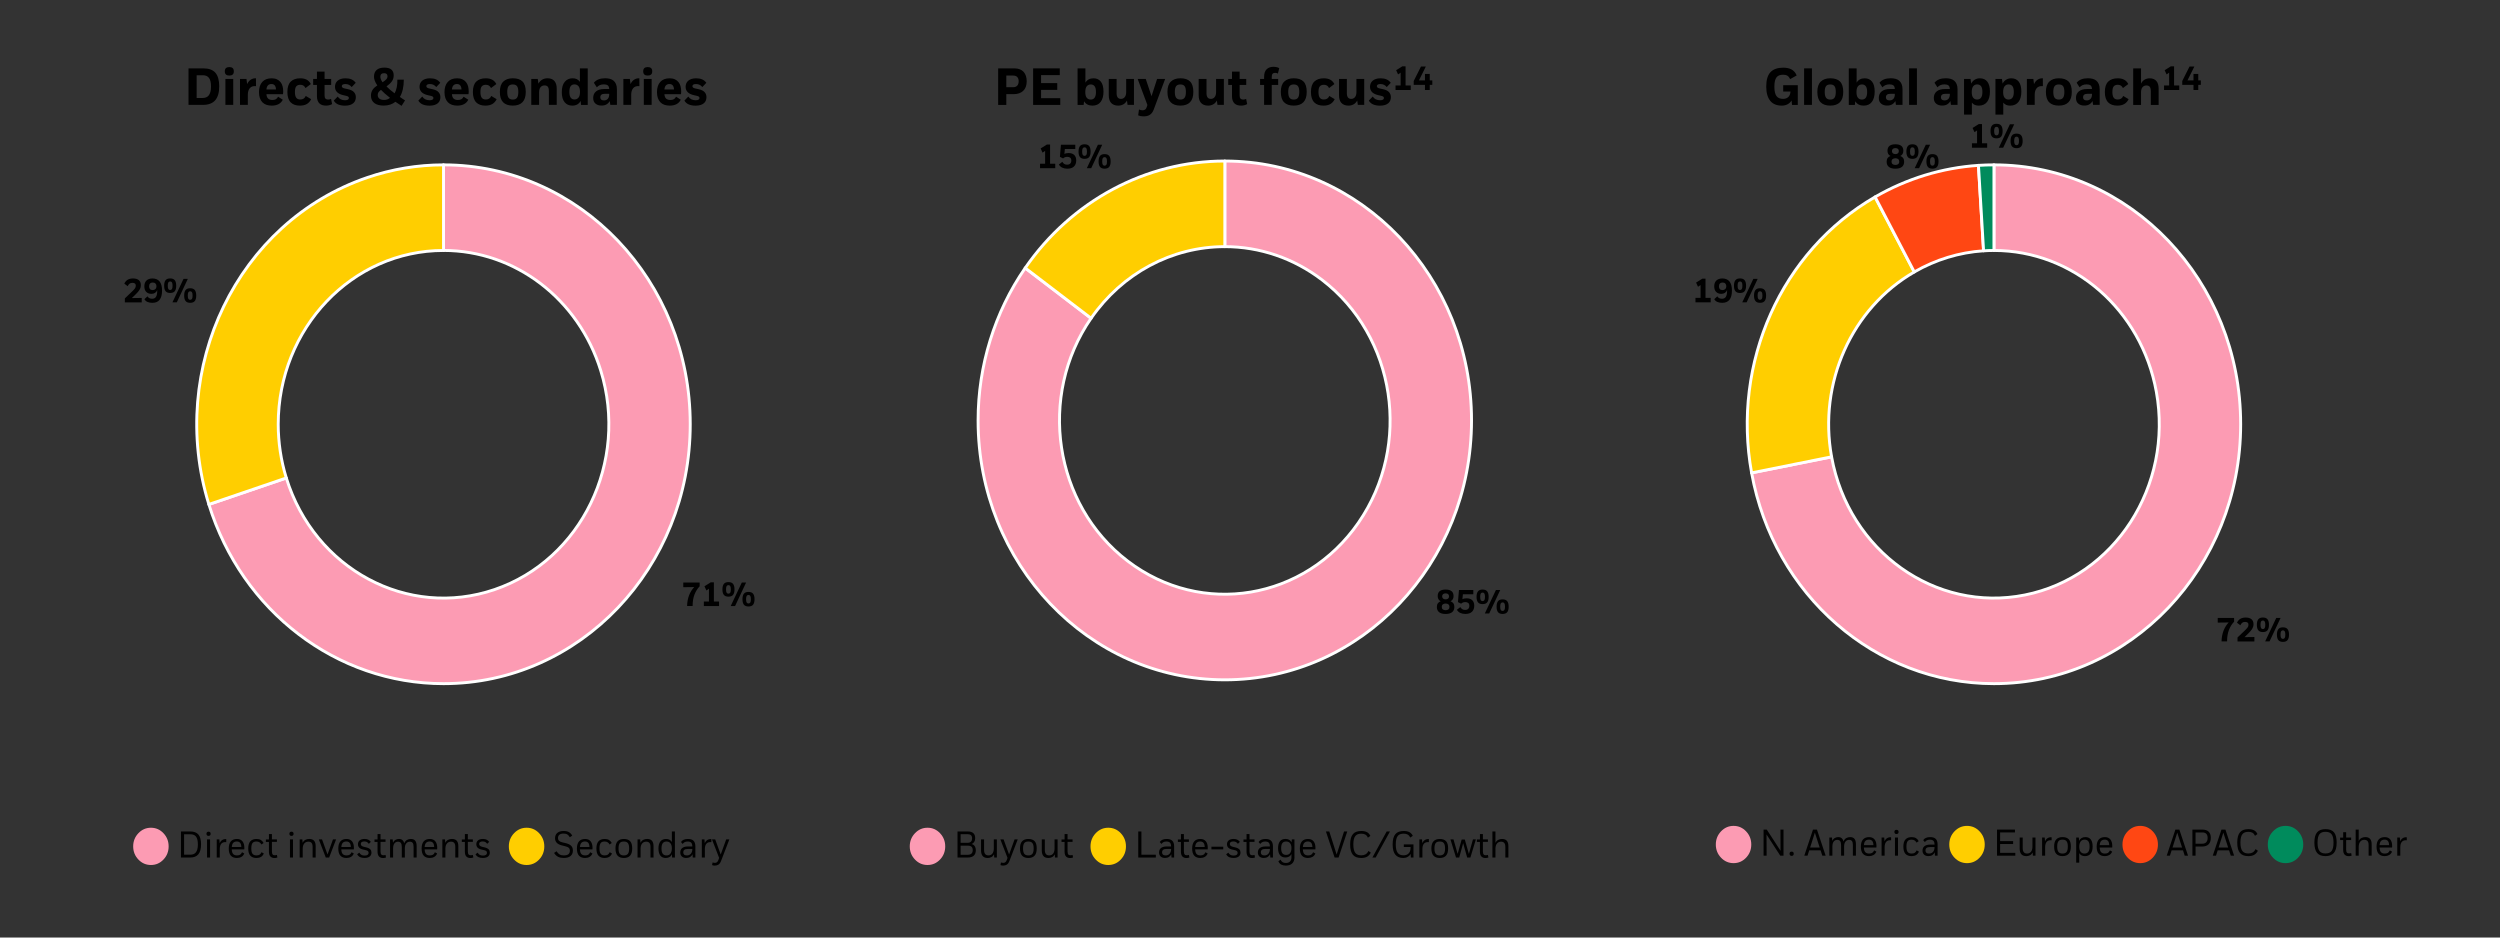 <?xml version="1.0" encoding="utf-8"?>
<!-- Generator: Adobe Illustrator 28.0.0, SVG Export Plug-In . SVG Version: 6.00 Build 0)  -->
<svg version="1.1" id="Layer_1" xmlns="http://www.w3.org/2000/svg" xmlns:xlink="http://www.w3.org/1999/xlink" x="0px" y="0px"
	 viewBox="0 0 1280 480" style="enable-background:new 0 0 1280 480;" xml:space="preserve">
<rect x="0" y="0" width="1280" height="480" fill="#333333" stroke="none"/>
<style type="text/css">
	
		.st0{clip-path:url(#SVGID_00000183208279101845006040000011727810249336347304_);fill-rule:evenodd;clip-rule:evenodd;fill:#FC9BB3;}
	
		.st1{clip-path:url(#SVGID_00000183208279101845006040000011727810249336347304_);fill:none;stroke:#FFFFFF;stroke-width:1.5;stroke-linejoin:round;stroke-miterlimit:10;}
	
		.st2{clip-path:url(#SVGID_00000088118112347145624060000014165707799911794074_);fill-rule:evenodd;clip-rule:evenodd;fill:#FFCE00;}
	
		.st3{clip-path:url(#SVGID_00000088118112347145624060000014165707799911794074_);fill:none;stroke:#FFFFFF;stroke-width:1.5;stroke-linejoin:round;stroke-miterlimit:10;}
	
		.st4{clip-path:url(#SVGID_00000130609703896143591160000017530492971712349078_);fill-rule:evenodd;clip-rule:evenodd;fill:#FF4713;}
	
		.st5{clip-path:url(#SVGID_00000130609703896143591160000017530492971712349078_);fill:none;stroke:#FFFFFF;stroke-width:1.5;stroke-linejoin:round;stroke-miterlimit:10;}
	
		.st6{clip-path:url(#SVGID_00000147933868095711253780000011159700640306801826_);fill-rule:evenodd;clip-rule:evenodd;fill:#008B5C;}
	
		.st7{clip-path:url(#SVGID_00000147933868095711253780000011159700640306801826_);fill:none;stroke:#FFFFFF;stroke-width:1.5;stroke-linejoin:round;stroke-miterlimit:10;}
	
		.st8{clip-path:url(#SVGID_00000163795652679859979460000012857159994860060052_);fill-rule:evenodd;clip-rule:evenodd;fill:#FC9BB3;}
	
		.st9{clip-path:url(#SVGID_00000163795652679859979460000012857159994860060052_);fill:none;stroke:#FFFFFF;stroke-width:1.5;stroke-linejoin:round;stroke-miterlimit:10;}
	
		.st10{clip-path:url(#SVGID_00000004523045810754152510000016010082990827460795_);fill-rule:evenodd;clip-rule:evenodd;fill:#FFCE00;}
	
		.st11{clip-path:url(#SVGID_00000004523045810754152510000016010082990827460795_);fill:none;stroke:#FFFFFF;stroke-width:1.5;stroke-linejoin:round;stroke-miterlimit:10;}
	
		.st12{clip-path:url(#SVGID_00000104691176184625863130000011831405532441136784_);fill-rule:evenodd;clip-rule:evenodd;fill:#FC9BB3;}
	
		.st13{clip-path:url(#SVGID_00000104691176184625863130000011831405532441136784_);fill:none;stroke:#FFFFFF;stroke-width:1.5;stroke-linejoin:round;stroke-miterlimit:10;}
	
		.st14{clip-path:url(#SVGID_00000026156351386725287620000008311083190121631904_);fill-rule:evenodd;clip-rule:evenodd;fill:#FFCE00;}
	
		.st15{clip-path:url(#SVGID_00000026156351386725287620000008311083190121631904_);fill:none;stroke:#FFFFFF;stroke-width:1.5;stroke-linejoin:round;stroke-miterlimit:10;}
	.st16{fill:#FC9BB3;}
	.st17{fill:#FFCE00;}
	.st18{fill:#FF4713;}
	.st19{fill:#008B5C;}
</style>
<g>
	<defs>
		<rect id="SVGID_1_" x="822.75" y="64.19" width="457.25" height="289.97"/>
	</defs>
	<clipPath id="SVGID_00000055705751569591412440000008380134173975967881_">
		<use xlink:href="#SVGID_1_"  style="overflow:visible;"/>
	</clipPath>
	
		<path style="clip-path:url(#SVGID_00000055705751569591412440000008380134173975967881_);fill-rule:evenodd;clip-rule:evenodd;fill:#FC9BB3;" d="
		M1020.9,84.41c69.76,0,126.32,59.46,126.32,132.81c0,73.35-56.56,132.81-126.32,132.81c-60.64,0-112.72-45.3-124.08-107.92
		l40.95-8.21c8.76,48.27,53.08,79.94,98.99,70.73c45.91-9.21,76.04-55.81,67.28-104.08c-7.61-41.96-42.51-72.31-83.14-72.31V84.41z"
		/>
	
		<path style="clip-path:url(#SVGID_00000055705751569591412440000008380134173975967881_);fill:none;stroke:#FFFFFF;stroke-width:1.5;stroke-linejoin:round;stroke-miterlimit:10;" d="
		M1020.9,84.41c69.76,0,126.32,59.46,126.32,132.81s-56.56,132.81-126.32,132.81c-60.64,0-112.72-45.3-124.08-107.92l40.95-8.21
		c8.76,48.27,53.08,79.94,98.99,70.73c45.91-9.21,76.04-55.81,67.28-104.08c-7.61-41.96-42.51-72.31-83.14-72.31V84.41z"/>
</g>
<g>
	<defs>
		<rect id="SVGID_00000052089269110501732040000002989265580303295383_" x="822.75" y="64.19" width="457.25" height="289.97"/>
	</defs>
	<clipPath id="SVGID_00000088837992415209614750000004602226307360145029_">
		<use xlink:href="#SVGID_00000052089269110501732040000002989265580303295383_"  style="overflow:visible;"/>
	</clipPath>
	
		<path style="clip-path:url(#SVGID_00000088837992415209614750000004602226307360145029_);fill-rule:evenodd;clip-rule:evenodd;fill:#FFCE00;" d="
		M896.82,242.11c-10.25-56.52,15.27-113.55,63.23-141.27l20.08,38.41c-32.13,18.57-49.23,56.78-42.36,94.65L896.82,242.11z"/>
	
		<path style="clip-path:url(#SVGID_00000088837992415209614750000004602226307360145029_);fill:none;stroke:#FFFFFF;stroke-width:1.5;stroke-linejoin:round;stroke-miterlimit:10;" d="
		M896.82,242.11c-10.25-56.52,15.27-113.55,63.23-141.27l20.08,38.41c-32.13,18.57-49.23,56.78-42.36,94.65L896.82,242.11z"/>
</g>
<g>
	<defs>
		<rect id="SVGID_00000120545779047269132980000018010296107114253221_" x="822.75" y="64.19" width="457.25" height="289.97"/>
	</defs>
	<clipPath id="SVGID_00000016034137813151802560000013000869810903793844_">
		<use xlink:href="#SVGID_00000120545779047269132980000018010296107114253221_"  style="overflow:visible;"/>
	</clipPath>
	
		<path style="clip-path:url(#SVGID_00000016034137813151802560000013000869810903793844_);fill-rule:evenodd;clip-rule:evenodd;fill:#FF4713;" d="
		M960.04,100.84c16.29-9.42,34.37-14.94,52.92-16.17l2.62,43.74c-12.43,0.82-24.54,4.52-35.46,10.83L960.04,100.84z"/>
	
		<path style="clip-path:url(#SVGID_00000016034137813151802560000013000869810903793844_);fill:none;stroke:#FFFFFF;stroke-width:1.5;stroke-linejoin:round;stroke-miterlimit:10;" d="
		M960.04,100.84c16.29-9.42,34.37-14.94,52.92-16.17l2.62,43.74c-12.43,0.82-24.54,4.52-35.46,10.83L960.04,100.84z"/>
</g>
<g>
	<defs>
		<rect id="SVGID_00000132068136294401811120000017201284036059829903_" x="822.75" y="64.19" width="457.25" height="289.97"/>
	</defs>
	<clipPath id="SVGID_00000091012188264599762130000005192526793224202669_">
		<use xlink:href="#SVGID_00000132068136294401811120000017201284036059829903_"  style="overflow:visible;"/>
	</clipPath>
	
		<path style="clip-path:url(#SVGID_00000091012188264599762130000005192526793224202669_);fill-rule:evenodd;clip-rule:evenodd;fill:#008B5C;" d="
		M1012.97,84.67c2.64-0.17,5.29-0.26,7.93-0.26l0,43.83c-1.77,0-3.55,0.06-5.31,0.18L1012.97,84.67z"/>
	
		<path style="clip-path:url(#SVGID_00000091012188264599762130000005192526793224202669_);fill:none;stroke:#FFFFFF;stroke-width:1.5;stroke-linejoin:round;stroke-miterlimit:10;" d="
		M1012.97,84.67c2.64-0.17,5.29-0.26,7.93-0.26l0,43.83c-1.77,0-3.55,0.06-5.31,0.18L1012.97,84.67z"/>
</g>
<g>
	<defs>
		<rect id="SVGID_00000167395688648964185550000014875979269433382302_" x="429" y="62.29" width="457.25" height="289.97"/>
	</defs>
	<clipPath id="SVGID_00000096042803610038316340000001062508441409232774_">
		<use xlink:href="#SVGID_00000167395688648964185550000014875979269433382302_"  style="overflow:visible;"/>
	</clipPath>
	
		<path style="clip-path:url(#SVGID_00000096042803610038316340000001062508441409232774_);fill-rule:evenodd;clip-rule:evenodd;fill:#FC9BB3;" d="
		M627.1,82.45c69.76,0,126.32,59.46,126.32,132.81c0,73.35-56.56,132.81-126.32,132.81s-126.32-59.46-126.32-132.81
		c0-28.05,8.45-55.37,24.12-78.06l33.72,25.76c-27.47,39.76-19.09,95.41,18.72,124.29c37.82,28.89,90.74,20.07,118.22-19.69
		c27.47-39.76,19.09-95.41-18.72-124.29c-14.46-11.05-31.87-16.99-49.75-16.99L627.1,82.45z"/>
	
		<path style="clip-path:url(#SVGID_00000096042803610038316340000001062508441409232774_);fill:none;stroke:#FFFFFF;stroke-width:1.5;stroke-linejoin:round;stroke-miterlimit:10;" d="
		M627.1,82.45c69.76,0,126.32,59.46,126.32,132.81c0,73.35-56.56,132.81-126.32,132.81s-126.32-59.46-126.32-132.81
		c0-28.05,8.45-55.37,24.13-78.06l33.72,25.76c-27.47,39.76-19.09,95.41,18.72,124.29c37.82,28.89,90.74,20.07,118.22-19.69
		c27.47-39.76,19.09-95.41-18.72-124.29c-14.46-11.05-31.87-16.99-49.75-16.99L627.1,82.45z"/>
</g>
<g>
	<defs>
		<rect id="SVGID_00000010304399916435401170000005503872877334159762_" x="429" y="62.29" width="457.25" height="289.97"/>
	</defs>
	<clipPath id="SVGID_00000114055772898936497320000009850836166852424096_">
		<use xlink:href="#SVGID_00000010304399916435401170000005503872877334159762_"  style="overflow:visible;"/>
	</clipPath>
	
		<path style="clip-path:url(#SVGID_00000114055772898936497320000009850836166852424096_);fill-rule:evenodd;clip-rule:evenodd;fill:#FFCE00;" d="
		M524.91,137.2c23.77-34.39,61.76-54.75,102.2-54.75l0,43.83c-27.09,0-52.55,13.64-68.47,36.68L524.91,137.2z"/>
	
		<path style="clip-path:url(#SVGID_00000114055772898936497320000009850836166852424096_);fill:none;stroke:#FFFFFF;stroke-width:1.5;stroke-linejoin:round;stroke-miterlimit:10;" d="
		M524.91,137.2c23.77-34.39,61.76-54.75,102.2-54.75l0,43.83c-27.09,0-52.55,13.64-68.47,36.68L524.91,137.2z"/>
</g>
<g>
	<defs>
		<rect id="SVGID_00000085221542961420335780000013389153122572624272_" x="28" y="64.19" width="459.07" height="289.97"/>
	</defs>
	<clipPath id="SVGID_00000057140916030906468080000015428178885682133893_">
		<use xlink:href="#SVGID_00000085221542961420335780000013389153122572624272_"  style="overflow:visible;"/>
	</clipPath>
	
		<path style="clip-path:url(#SVGID_00000057140916030906468080000015428178885682133893_);fill-rule:evenodd;clip-rule:evenodd;fill:#FC9BB3;" d="
		M227.08,84.41c69.76,0,126.32,59.46,126.32,132.81c0,73.35-56.56,132.81-126.32,132.81c-54.73,0-103.23-37.05-120.14-91.77
		l39.65-13.54c14.44,46.74,62.19,72.32,106.65,57.13c44.45-15.19,68.78-65.39,54.34-112.13c-11.33-36.66-43.83-61.49-80.49-61.49
		L227.08,84.41z"/>
	
		<path style="clip-path:url(#SVGID_00000057140916030906468080000015428178885682133893_);fill:none;stroke:#FFFFFF;stroke-width:1.5;stroke-linejoin:round;stroke-miterlimit:10;" d="
		M227.08,84.41c69.76,0,126.32,59.46,126.32,132.81c0,73.35-56.56,132.81-126.32,132.81c-54.73,0-103.23-37.05-120.14-91.77
		l39.65-13.54c14.44,46.74,62.19,72.32,106.65,57.13c44.45-15.19,68.78-65.39,54.34-112.13c-11.33-36.66-43.83-61.49-80.49-61.49
		L227.08,84.41z"/>
</g>
<g>
	<defs>
		<rect id="SVGID_00000075132894238831037250000018133811599821862287_" x="28" y="64.19" width="459.07" height="289.97"/>
	</defs>
	<clipPath id="SVGID_00000099641424470911090780000011026973526333354171_">
		<use xlink:href="#SVGID_00000075132894238831037250000018133811599821862287_"  style="overflow:visible;"/>
	</clipPath>
	
		<path style="clip-path:url(#SVGID_00000099641424470911090780000011026973526333354171_);fill-rule:evenodd;clip-rule:evenodd;fill:#FFCE00;" d="
		M106.94,258.26c-21.56-69.76,14.75-144.69,81.1-167.35c12.61-4.31,25.78-6.5,39.04-6.5v43.83c-46.74,0-84.63,39.84-84.63,88.98
		c0,9.34,1.4,18.62,4.14,27.5L106.94,258.26z"/>
	
		<path style="clip-path:url(#SVGID_00000099641424470911090780000011026973526333354171_);fill:none;stroke:#FFFFFF;stroke-width:1.5;stroke-linejoin:round;stroke-miterlimit:10;" d="
		M106.94,258.26c-21.56-69.76,14.75-144.68,81.1-167.35c12.61-4.31,25.78-6.5,39.04-6.5v43.83c-46.74,0-84.63,39.84-84.63,88.98
		c0,9.34,1.4,18.62,4.14,27.5L106.94,258.26z"/>
</g>
<path class="st16" d="M86.34,433.35c0,2.63-0.88,4.88-2.65,6.74c-1.77,1.86-3.9,2.79-6.41,2.79c-2.5,0-4.65-0.93-6.42-2.79
	c-1.78-1.86-2.67-4.11-2.67-6.74c0-2.63,0.89-4.88,2.67-6.75c1.78-1.87,3.92-2.8,6.42-2.8c2.5,0,4.64,0.93,6.41,2.8
	C85.46,428.47,86.34,430.72,86.34,433.35z"/>
<g>
	<path d="M92.65,425.71h4.79c1.85,0,3.23,0.53,4.14,1.57c0.91,1.05,1.36,2.73,1.36,5.03s-0.46,4-1.39,5.1
		c-0.93,1.1-2.3,1.65-4.13,1.65h-4.77V425.71z M97.36,437.61c0.6,0,1.15-0.09,1.63-0.26c0.48-0.17,0.9-0.46,1.24-0.87
		c0.35-0.41,0.61-0.95,0.8-1.62c0.19-0.67,0.28-1.51,0.28-2.5c0-0.97-0.08-1.78-0.25-2.45s-0.42-1.21-0.74-1.61
		c-0.33-0.41-0.73-0.7-1.21-0.88c-0.48-0.18-1.02-0.27-1.62-0.27h-3.23v10.45H97.36z"/>
	<path d="M105.71,426.89c0-0.36,0.09-0.62,0.28-0.8c0.19-0.18,0.45-0.27,0.79-0.27c0.34,0,0.6,0.09,0.79,0.27
		c0.19,0.18,0.28,0.45,0.28,0.8c0,0.36-0.09,0.63-0.28,0.81c-0.19,0.18-0.45,0.28-0.79,0.28c-0.34,0-0.6-0.09-0.79-0.28
		C105.8,427.52,105.71,427.25,105.71,426.89z M107.56,429.77v9.29H106v-9.29H107.56z"/>
	<path d="M110.97,429.77h1.34l0.16,1.97c0.31-0.76,0.77-1.32,1.35-1.68c0.59-0.36,1.26-0.5,2.02-0.44v1.56
		c-1.1-0.11-1.92,0.13-2.47,0.72c-0.54,0.6-0.83,1.5-0.85,2.69v4.46h-1.56V429.77z"/>
	<path d="M121.29,439.29c-1.33,0-2.36-0.39-3.08-1.17c-0.73-0.78-1.09-2.01-1.09-3.69c0-1.6,0.36-2.82,1.07-3.64
		c0.71-0.83,1.76-1.24,3.14-1.24c0.65,0,1.22,0.11,1.69,0.33c0.47,0.22,0.86,0.53,1.17,0.93c0.31,0.4,0.54,0.88,0.69,1.42
		c0.15,0.55,0.23,1.15,0.23,1.79c0,0.14,0,0.28-0.01,0.43c-0.01,0.15-0.02,0.3-0.03,0.45h-6.41c0.06,1.13,0.31,1.93,0.75,2.38
		c0.44,0.46,1.08,0.69,1.91,0.69c0.63,0,1.15-0.11,1.56-0.33s0.76-0.65,1.03-1.29l1.16,0.63c-0.35,0.81-0.85,1.4-1.51,1.76
		C122.93,439.11,122.17,439.29,121.29,439.29z M121.26,430.84c-0.76,0-1.36,0.21-1.8,0.64s-0.7,1.15-0.78,2.17h4.88
		c-0.04-1-0.25-1.72-0.65-2.16C122.51,431.06,121.96,430.84,121.26,430.84z"/>
	<path d="M131.31,439.29c-1.34,0-2.38-0.38-3.11-1.15s-1.1-2.01-1.1-3.73c0-1.68,0.37-2.91,1.1-3.69s1.78-1.17,3.13-1.17
		c0.92,0,1.67,0.18,2.24,0.53c0.57,0.36,1.04,0.87,1.39,1.54l-1.12,0.76c-0.24-0.48-0.57-0.86-0.99-1.13
		c-0.42-0.27-0.92-0.4-1.52-0.4c-0.46,0-0.86,0.06-1.2,0.18c-0.34,0.12-0.62,0.32-0.83,0.6s-0.38,0.65-0.48,1.11
		c-0.1,0.46-0.15,1.02-0.15,1.68c0,1.31,0.22,2.23,0.65,2.76s1.1,0.79,2,0.79c0.64,0,1.16-0.12,1.56-0.36
		c0.4-0.24,0.74-0.67,1.02-1.28l1.18,0.65c-0.35,0.81-0.84,1.4-1.47,1.76C132.97,439.11,132.21,439.29,131.31,439.29z"/>
	<path d="M137.7,429.77v-2.73h1.52v2.73h2.56v1.28h-2.56v4.87c0,0.41,0.04,0.74,0.11,1c0.07,0.26,0.18,0.46,0.31,0.6
		c0.13,0.14,0.29,0.24,0.47,0.29s0.38,0.08,0.6,0.08c0.23,0,0.42-0.02,0.58-0.05c0.16-0.03,0.32-0.08,0.49-0.14l0.25,1.34
		c-0.31,0.11-0.58,0.19-0.8,0.22c-0.22,0.03-0.45,0.05-0.71,0.05c-0.87,0-1.56-0.26-2.07-0.78c-0.51-0.52-0.76-1.37-0.76-2.54v-4.92
		h-1.56v-1.28H137.7z"/>
	<path d="M148.17,426.89c0-0.36,0.09-0.62,0.28-0.8c0.19-0.18,0.45-0.27,0.79-0.27c0.34,0,0.6,0.09,0.79,0.27
		c0.19,0.18,0.28,0.45,0.28,0.8c0,0.36-0.09,0.63-0.28,0.81c-0.19,0.18-0.45,0.28-0.79,0.28c-0.34,0-0.6-0.09-0.79-0.28
		C148.26,427.52,148.17,427.25,148.17,426.89z M150.02,429.77v9.29h-1.56v-9.29H150.02z"/>
	<path d="M154.79,429.77l0.16,1.77c0.34-0.72,0.81-1.24,1.41-1.54c0.6-0.31,1.26-0.46,1.99-0.46c1.11,0,1.94,0.31,2.47,0.93
		s0.8,1.55,0.8,2.79v5.8h-1.56v-5.42c0-0.98-0.19-1.68-0.56-2.09c-0.38-0.41-0.91-0.62-1.62-0.62c-0.87,0-1.56,0.3-2.08,0.91
		c-0.51,0.6-0.78,1.47-0.81,2.58v4.64h-1.56v-9.29H154.79z"/>
	<path d="M164.88,429.77l2.81,7.73l2.79-7.73h1.6l-3.56,9.29h-1.72l-3.57-9.29H164.88z"/>
	<path d="M177.38,439.29c-1.33,0-2.36-0.39-3.08-1.17c-0.73-0.78-1.09-2.01-1.09-3.69c0-1.6,0.36-2.82,1.07-3.64
		c0.71-0.83,1.76-1.24,3.14-1.24c0.65,0,1.22,0.11,1.69,0.33c0.47,0.22,0.86,0.53,1.17,0.93c0.31,0.4,0.54,0.88,0.69,1.42
		c0.15,0.55,0.23,1.15,0.23,1.79c0,0.14,0,0.28-0.01,0.43c-0.01,0.15-0.02,0.3-0.03,0.45h-6.41c0.06,1.13,0.31,1.93,0.75,2.38
		c0.44,0.46,1.08,0.69,1.91,0.69c0.63,0,1.15-0.11,1.56-0.33s0.76-0.65,1.03-1.29l1.16,0.63c-0.35,0.81-0.85,1.4-1.51,1.76
		C179.01,439.11,178.25,439.29,177.38,439.29z M177.34,430.84c-0.76,0-1.36,0.21-1.8,0.64s-0.7,1.15-0.78,2.17h4.88
		c-0.04-1-0.25-1.72-0.65-2.16C178.6,431.06,178.04,430.84,177.34,430.84z"/>
	<path d="M186.65,438.05c0.74,0,1.27-0.13,1.59-0.38c0.32-0.25,0.48-0.58,0.48-0.99c0-0.45-0.13-0.77-0.4-0.97
		c-0.27-0.2-0.7-0.37-1.31-0.5l-0.96-0.21c-1.02-0.22-1.73-0.56-2.15-1.04c-0.42-0.48-0.63-1.03-0.63-1.67
		c0-0.39,0.07-0.76,0.2-1.09c0.13-0.33,0.34-0.62,0.62-0.87s0.63-0.44,1.05-0.58c0.42-0.14,0.93-0.21,1.51-0.21
		c0.79,0,1.42,0.13,1.91,0.38c0.49,0.25,0.92,0.62,1.3,1.11l-1,1.01c-0.31-0.41-0.64-0.71-0.97-0.92c-0.33-0.2-0.78-0.3-1.35-0.3
		c-0.6,0-1.06,0.11-1.36,0.33c-0.3,0.22-0.45,0.53-0.45,0.92c0,0.18,0.02,0.34,0.07,0.49c0.05,0.15,0.13,0.28,0.25,0.41
		c0.12,0.13,0.29,0.24,0.5,0.34c0.21,0.1,0.47,0.19,0.79,0.27l1,0.23c0.56,0.13,1.02,0.28,1.38,0.46c0.36,0.18,0.65,0.38,0.87,0.6
		s0.37,0.47,0.46,0.75c0.09,0.28,0.14,0.59,0.14,0.93c0,0.33-0.06,0.66-0.18,0.99c-0.12,0.33-0.32,0.62-0.59,0.88
		c-0.27,0.25-0.64,0.46-1.1,0.62c-0.46,0.16-1.02,0.24-1.69,0.24c-0.87,0-1.62-0.14-2.24-0.42c-0.62-0.28-1.13-0.77-1.53-1.47
		l1.11-0.84c0.31,0.56,0.68,0.95,1.11,1.16C185.5,437.94,186.02,438.05,186.65,438.05z"/>
	<path d="M193.31,429.77v-2.73h1.52v2.73h2.56v1.28h-2.56v4.87c0,0.41,0.04,0.74,0.11,1c0.07,0.26,0.18,0.46,0.31,0.6
		c0.13,0.14,0.29,0.24,0.47,0.29s0.38,0.08,0.6,0.08c0.23,0,0.42-0.02,0.58-0.05c0.16-0.03,0.32-0.08,0.49-0.14l0.25,1.34
		c-0.31,0.11-0.58,0.19-0.8,0.22c-0.22,0.03-0.45,0.05-0.71,0.05c-0.87,0-1.56-0.26-2.07-0.78c-0.51-0.52-0.76-1.37-0.76-2.54v-4.92
		h-1.56v-1.28H193.31z"/>
	<path d="M199.72,429.77h1.34l0.16,1.72c0.33-0.71,0.77-1.21,1.33-1.51c0.56-0.29,1.13-0.44,1.71-0.44c0.8,0,1.42,0.22,1.86,0.65
		c0.44,0.43,0.73,0.97,0.86,1.62c0.3-0.81,0.76-1.4,1.38-1.75c0.62-0.35,1.28-0.52,2-0.52c1.02,0,1.76,0.31,2.24,0.92
		c0.48,0.62,0.72,1.52,0.72,2.72v5.88h-1.56v-5.46c0-0.97-0.16-1.65-0.48-2.05c-0.32-0.4-0.78-0.6-1.39-0.6
		c-0.77,0-1.4,0.28-1.87,0.83c-0.47,0.55-0.72,1.37-0.74,2.45v4.83h-1.56v-5.38c0-0.99-0.17-1.69-0.5-2.11
		c-0.33-0.41-0.81-0.62-1.44-0.62c-0.75,0-1.35,0.28-1.8,0.83c-0.45,0.55-0.68,1.38-0.71,2.49v4.79h-1.56V429.77z"/>
	<path d="M220.04,439.29c-1.33,0-2.36-0.39-3.08-1.17c-0.73-0.78-1.09-2.01-1.09-3.69c0-1.6,0.36-2.82,1.07-3.64
		c0.71-0.83,1.76-1.24,3.14-1.24c0.65,0,1.22,0.11,1.69,0.33c0.47,0.22,0.86,0.53,1.17,0.93c0.31,0.4,0.54,0.88,0.69,1.42
		c0.15,0.55,0.23,1.15,0.23,1.79c0,0.14,0,0.28-0.01,0.43c-0.01,0.15-0.02,0.3-0.03,0.45h-6.41c0.06,1.13,0.31,1.93,0.75,2.38
		c0.44,0.46,1.08,0.69,1.91,0.69c0.63,0,1.15-0.11,1.56-0.33s0.76-0.65,1.03-1.29l1.16,0.63c-0.35,0.81-0.85,1.4-1.51,1.76
		C221.67,439.11,220.91,439.29,220.04,439.29z M220,430.84c-0.76,0-1.36,0.21-1.8,0.64s-0.7,1.15-0.78,2.17h4.88
		c-0.04-1-0.25-1.72-0.65-2.16C221.25,431.06,220.7,430.84,220,430.84z"/>
	<path d="M227.84,429.77l0.16,1.77c0.34-0.72,0.81-1.24,1.41-1.54c0.6-0.31,1.26-0.46,1.99-0.46c1.11,0,1.94,0.31,2.47,0.93
		s0.8,1.55,0.8,2.79v5.8h-1.56v-5.42c0-0.98-0.19-1.68-0.56-2.09c-0.38-0.41-0.91-0.62-1.62-0.62c-0.87,0-1.56,0.3-2.08,0.91
		c-0.51,0.6-0.78,1.47-0.81,2.58v4.64h-1.56v-9.29H227.84z"/>
	<path d="M238.02,429.77v-2.73h1.52v2.73h2.56v1.28h-2.56v4.87c0,0.41,0.04,0.74,0.11,1c0.07,0.26,0.18,0.46,0.31,0.6
		c0.13,0.14,0.29,0.24,0.47,0.29s0.38,0.08,0.6,0.08c0.23,0,0.42-0.02,0.58-0.05c0.16-0.03,0.32-0.08,0.49-0.14l0.25,1.34
		c-0.31,0.11-0.58,0.19-0.8,0.22c-0.22,0.03-0.45,0.05-0.71,0.05c-0.87,0-1.56-0.26-2.07-0.78c-0.51-0.52-0.76-1.37-0.76-2.54v-4.92
		h-1.56v-1.28H238.02z"/>
	<path d="M247.25,438.05c0.74,0,1.27-0.13,1.59-0.38c0.32-0.25,0.48-0.58,0.48-0.99c0-0.45-0.13-0.77-0.4-0.97
		c-0.27-0.2-0.7-0.37-1.31-0.5l-0.96-0.21c-1.02-0.22-1.73-0.56-2.15-1.04c-0.42-0.48-0.63-1.03-0.63-1.67
		c0-0.39,0.07-0.76,0.2-1.09c0.13-0.33,0.34-0.62,0.62-0.87s0.63-0.44,1.05-0.58c0.42-0.14,0.93-0.21,1.51-0.21
		c0.79,0,1.42,0.13,1.91,0.38c0.49,0.25,0.92,0.62,1.3,1.11l-1,1.01c-0.31-0.41-0.64-0.71-0.97-0.92c-0.33-0.2-0.78-0.3-1.35-0.3
		c-0.6,0-1.06,0.11-1.36,0.33c-0.3,0.22-0.45,0.53-0.45,0.92c0,0.18,0.02,0.34,0.07,0.49c0.05,0.15,0.13,0.28,0.25,0.41
		c0.12,0.13,0.29,0.24,0.5,0.34c0.21,0.1,0.47,0.19,0.79,0.27l1,0.23c0.56,0.13,1.02,0.28,1.38,0.46c0.36,0.18,0.65,0.38,0.87,0.6
		s0.37,0.47,0.46,0.75c0.09,0.28,0.14,0.59,0.14,0.93c0,0.33-0.06,0.66-0.18,0.99c-0.12,0.33-0.32,0.62-0.59,0.88
		c-0.27,0.25-0.64,0.46-1.1,0.62c-0.46,0.16-1.02,0.24-1.69,0.24c-0.87,0-1.62-0.14-2.24-0.42c-0.62-0.28-1.13-0.77-1.53-1.47
		l1.11-0.84c0.31,0.56,0.68,0.95,1.11,1.16C246.1,437.94,246.63,438.05,247.25,438.05z"/>
</g>
<path class="st17" d="M278.68,433.35c0,2.63-0.88,4.88-2.65,6.74c-1.77,1.86-3.9,2.79-6.41,2.79c-2.5,0-4.65-0.93-6.42-2.79
	c-1.78-1.86-2.67-4.11-2.67-6.74c0-2.63,0.89-4.88,2.67-6.75c1.78-1.87,3.92-2.8,6.42-2.8c2.5,0,4.64,0.93,6.41,2.8
	C277.79,428.47,278.68,430.72,278.68,433.35z"/>
<g>
	<path d="M291.73,428.68c-0.34-0.65-0.75-1.13-1.24-1.43c-0.49-0.31-1.13-0.46-1.93-0.46c-0.53,0-0.98,0.06-1.34,0.17
		c-0.36,0.11-0.66,0.28-0.89,0.49c-0.23,0.21-0.39,0.46-0.49,0.73c-0.1,0.28-0.15,0.58-0.15,0.92c0,0.25,0.04,0.49,0.11,0.71
		c0.07,0.22,0.2,0.43,0.38,0.62c0.18,0.19,0.42,0.36,0.72,0.51s0.67,0.27,1.12,0.37l1.29,0.29c1.4,0.32,2.42,0.78,3.06,1.38
		c0.63,0.6,0.95,1.43,0.95,2.47c0,1.25-0.41,2.2-1.22,2.85c-0.82,0.66-1.96,0.98-3.44,0.98c-0.53,0-1.04-0.04-1.52-0.13
		c-0.48-0.09-0.93-0.24-1.34-0.44c-0.42-0.2-0.8-0.47-1.16-0.8c-0.36-0.33-0.67-0.74-0.95-1.22l1.27-0.84
		c0.47,0.74,0.99,1.28,1.54,1.61c0.56,0.34,1.26,0.51,2.12,0.51c1.11,0,1.92-0.21,2.41-0.62s0.74-0.99,0.74-1.73
		c0-0.34-0.04-0.64-0.13-0.89c-0.08-0.25-0.23-0.46-0.44-0.65c-0.21-0.18-0.48-0.35-0.83-0.49c-0.35-0.14-0.79-0.27-1.31-0.4
		l-1.29-0.31c-2.4-0.57-3.59-1.81-3.59-3.72c0-0.55,0.09-1.05,0.28-1.51c0.19-0.46,0.47-0.85,0.83-1.17
		c0.37-0.32,0.83-0.58,1.37-0.75c0.54-0.18,1.17-0.27,1.89-0.27c1.19,0,2.12,0.21,2.79,0.62c0.68,0.41,1.23,1,1.65,1.75
		L291.73,428.68z"/>
	<path d="M299.55,439.29c-1.33,0-2.36-0.39-3.08-1.17c-0.73-0.78-1.09-2.01-1.09-3.69c0-1.6,0.36-2.82,1.07-3.64
		c0.71-0.83,1.76-1.24,3.14-1.24c0.65,0,1.22,0.11,1.69,0.33c0.47,0.22,0.86,0.53,1.17,0.93c0.31,0.4,0.54,0.88,0.69,1.42
		c0.15,0.55,0.23,1.15,0.23,1.79c0,0.14,0,0.28-0.01,0.43c-0.01,0.15-0.02,0.3-0.03,0.45h-6.41c0.06,1.13,0.31,1.93,0.75,2.38
		c0.44,0.46,1.08,0.69,1.91,0.69c0.63,0,1.15-0.11,1.56-0.33s0.76-0.65,1.03-1.29l1.16,0.63c-0.35,0.81-0.85,1.4-1.51,1.76
		C301.18,439.11,300.42,439.29,299.55,439.29z M299.51,430.84c-0.76,0-1.36,0.21-1.8,0.64s-0.7,1.15-0.78,2.17h4.88
		c-0.04-1-0.25-1.72-0.65-2.16C300.77,431.06,300.22,430.84,299.51,430.84z"/>
	<path d="M309.57,439.29c-1.34,0-2.38-0.38-3.11-1.15s-1.1-2.01-1.1-3.73c0-1.68,0.37-2.91,1.1-3.69s1.78-1.17,3.13-1.17
		c0.92,0,1.67,0.18,2.24,0.53c0.57,0.36,1.04,0.87,1.39,1.54l-1.12,0.76c-0.24-0.48-0.57-0.86-0.99-1.13
		c-0.42-0.27-0.92-0.4-1.52-0.4c-0.46,0-0.86,0.06-1.2,0.18c-0.34,0.12-0.62,0.32-0.83,0.6s-0.38,0.65-0.48,1.11
		c-0.1,0.46-0.15,1.02-0.15,1.68c0,1.31,0.22,2.23,0.65,2.76s1.1,0.79,2,0.79c0.64,0,1.16-0.12,1.56-0.36
		c0.4-0.24,0.74-0.67,1.02-1.28l1.18,0.65c-0.35,0.81-0.84,1.4-1.47,1.76C311.22,439.11,310.46,439.29,309.57,439.29z"/>
	<path d="M315.12,434.39c0-1.68,0.37-2.91,1.12-3.68c0.74-0.78,1.8-1.16,3.17-1.16c1.44,0,2.51,0.38,3.22,1.14
		c0.71,0.76,1.06,2,1.06,3.7c0,1.68-0.36,2.92-1.09,3.71c-0.73,0.8-1.79,1.19-3.19,1.19c-1.39,0-2.45-0.39-3.18-1.16
		S315.12,436.11,315.12,434.39z M322.12,434.41c0-0.66-0.05-1.22-0.16-1.67c-0.11-0.45-0.28-0.82-0.5-1.1
		c-0.22-0.28-0.51-0.48-0.85-0.6c-0.34-0.12-0.75-0.18-1.21-0.18c-0.47,0-0.88,0.06-1.22,0.18c-0.34,0.12-0.63,0.32-0.84,0.6
		s-0.38,0.65-0.49,1.1c-0.11,0.45-0.16,1.01-0.16,1.67c0,1.31,0.22,2.23,0.66,2.77s1.13,0.8,2.06,0.8s1.62-0.27,2.06-0.8
		C321.9,436.64,322.12,435.72,322.12,434.41z"/>
	<path d="M327.78,429.77l0.16,1.77c0.34-0.72,0.81-1.24,1.41-1.54c0.6-0.31,1.26-0.46,1.99-0.46c1.11,0,1.94,0.31,2.47,0.93
		s0.8,1.55,0.8,2.79v5.8h-1.56v-5.42c0-0.98-0.19-1.68-0.56-2.09c-0.38-0.41-0.91-0.62-1.62-0.62c-0.87,0-1.56,0.3-2.08,0.91
		c-0.51,0.6-0.78,1.47-0.81,2.58v4.64h-1.56v-9.29H327.78z"/>
	<path d="M344.02,437.4c-0.29,0.64-0.7,1.11-1.24,1.42c-0.54,0.31-1.18,0.47-1.93,0.47c-1.21,0-2.13-0.42-2.77-1.25
		s-0.95-2.04-0.95-3.63c0-1.59,0.34-2.8,1.01-3.62s1.64-1.24,2.91-1.24c1.33,0,2.31,0.52,2.94,1.56v-5.4h1.56v13.35h-1.43
		L344.02,437.4z M343.99,434.39c0-0.62-0.07-1.16-0.21-1.6c-0.14-0.45-0.33-0.81-0.57-1.1c-0.24-0.29-0.53-0.5-0.85-0.63
		c-0.33-0.13-0.68-0.2-1.07-0.2c-0.88,0-1.54,0.29-1.96,0.86c-0.42,0.57-0.64,1.48-0.64,2.71s0.21,2.13,0.64,2.7
		c0.43,0.57,1.07,0.85,1.93,0.85c0.39,0,0.75-0.07,1.08-0.2c0.33-0.13,0.62-0.35,0.86-0.64c0.24-0.29,0.43-0.66,0.57-1.12
		C343.92,435.57,343.99,435.02,343.99,434.39z"/>
	<path d="M354.57,437.36c-0.28,0.6-0.69,1.07-1.22,1.41c-0.54,0.34-1.2,0.51-1.99,0.51c-0.45,0-0.86-0.06-1.23-0.18
		c-0.37-0.12-0.69-0.3-0.96-0.53c-0.27-0.24-0.48-0.53-0.64-0.88c-0.15-0.35-0.23-0.75-0.23-1.19c0-0.43,0.07-0.84,0.2-1.21
		c0.13-0.38,0.35-0.7,0.66-0.98c0.31-0.28,0.71-0.5,1.2-0.67c0.49-0.17,1.1-0.25,1.82-0.25h2.29c-0.02-0.97-0.23-1.63-0.62-1.99
		c-0.39-0.36-0.97-0.54-1.76-0.54c-0.65,0-1.18,0.11-1.58,0.34c-0.4,0.23-0.73,0.53-0.98,0.9l-0.87-0.99
		c0.34-0.52,0.8-0.91,1.39-1.17c0.59-0.26,1.32-0.39,2.19-0.39c0.57,0,1.09,0.06,1.55,0.19c0.47,0.13,0.86,0.34,1.2,0.64
		s0.59,0.69,0.77,1.18c0.18,0.49,0.27,1.1,0.27,1.82v5.68h-1.34L354.57,437.36z M351.7,437.98c0.82,0,1.49-0.29,2-0.86
		c0.51-0.57,0.77-1.38,0.78-2.42v-0.04h-2.27c-0.85,0-1.45,0.15-1.82,0.44c-0.37,0.29-0.55,0.74-0.55,1.35
		c0,0.48,0.15,0.86,0.44,1.12C350.57,437.84,351.05,437.98,351.7,437.98z"/>
	<path d="M359.34,429.77h1.34l0.16,1.97c0.31-0.76,0.77-1.32,1.35-1.68c0.59-0.36,1.26-0.5,2.02-0.44v1.56
		c-1.1-0.11-1.92,0.13-2.47,0.72c-0.54,0.6-0.83,1.5-0.85,2.69v4.46h-1.56V429.77z"/>
	<path d="M368.19,439.23l-3.65-9.46h1.65l2.81,7.75l2.81-7.75h1.62l-4.26,11.07c-0.35,0.9-0.8,1.52-1.33,1.85
		c-0.54,0.33-1.15,0.5-1.84,0.5c-0.24,0-0.47-0.02-0.68-0.05c-0.21-0.03-0.46-0.1-0.73-0.2l0.25-1.37c0.21,0.06,0.39,0.11,0.56,0.15
		s0.38,0.06,0.62,0.06c0.15,0,0.3-0.01,0.45-0.04s0.32-0.09,0.48-0.19c0.16-0.1,0.32-0.25,0.47-0.45c0.15-0.2,0.29-0.46,0.41-0.79
		L368.19,439.23z"/>
</g>
<g>
	<path d="M96.51,35.01h7.65c2.76,0,4.8,0.74,6.11,2.23c1.31,1.49,1.97,3.81,1.97,6.98c0,3.15-0.68,5.52-2.04,7.1
		c-1.36,1.58-3.47,2.38-6.31,2.38h-7.37V35.01z M103.57,50.18c0.68,0,1.3-0.1,1.85-0.29c0.56-0.2,1.03-0.52,1.41-0.99
		c0.38-0.46,0.68-1.07,0.89-1.82c0.21-0.75,0.32-1.67,0.32-2.78c0-2.05-0.35-3.52-1.05-4.42c-0.7-0.9-1.72-1.35-3.06-1.35h-3.25
		v11.65H103.57z"/>
	<path d="M115.1,36.53c0-0.77,0.2-1.32,0.6-1.67s0.97-0.52,1.71-0.52c0.75,0,1.32,0.17,1.71,0.52s0.6,0.9,0.6,1.67
		c0,0.75-0.2,1.3-0.6,1.64s-0.97,0.52-1.71,0.52c-0.75,0-1.32-0.17-1.71-0.52S115.1,37.28,115.1,36.53z M119.42,40.43V53.7h-4.01
		V40.43H119.42z"/>
	<path d="M122.87,40.43h3.33l0.33,2.64c0.44-0.98,1.05-1.73,1.83-2.26c0.78-0.52,1.68-0.77,2.69-0.73l0.03,4.01
		c-1.41-0.12-2.45,0.21-3.14,1.01c-0.69,0.8-1.04,1.91-1.05,3.34v5.26h-4.01V40.43z"/>
	<path d="M139.16,54.08c-1,0-1.91-0.14-2.72-0.41s-1.5-0.7-2.07-1.28c-0.57-0.58-1-1.3-1.31-2.16c-0.3-0.86-0.46-1.88-0.46-3.06
		c0-2.24,0.56-3.98,1.68-5.22c1.12-1.24,2.71-1.86,4.78-1.86c1.05,0,1.95,0.17,2.71,0.52c0.75,0.35,1.37,0.82,1.85,1.42
		c0.48,0.6,0.83,1.3,1.05,2.12c0.22,0.82,0.33,1.7,0.33,2.64c0,0.23-0.01,0.46-0.03,0.69c-0.02,0.23-0.04,0.48-0.08,0.75h-8.48
		c0.08,1.07,0.38,1.83,0.9,2.28c0.52,0.45,1.23,0.68,2.15,0.68c0.69,0,1.27-0.12,1.74-0.37c0.47-0.25,0.86-0.69,1.18-1.31l2.41,1.55
		c-0.52,1.03-1.27,1.79-2.22,2.28C141.62,53.83,140.48,54.08,139.16,54.08z M138.98,43.02c-0.75,0-1.34,0.22-1.78,0.67
		c-0.44,0.45-0.7,1.15-0.79,2.11h4.9C141.21,43.94,140.44,43.02,138.98,43.02z"/>
	<path d="M153.53,54.08c-0.98,0-1.87-0.13-2.65-0.4s-1.46-0.68-2.02-1.24c-0.56-0.56-0.99-1.29-1.28-2.18
		c-0.3-0.89-0.44-1.95-0.44-3.18c0-2.42,0.58-4.19,1.73-5.31c1.15-1.12,2.77-1.68,4.85-1.68c1.32,0,2.42,0.24,3.3,0.71
		c0.88,0.47,1.59,1.22,2.13,2.23l-2.74,2.06c-0.29-0.6-0.65-1.04-1.08-1.29c-0.43-0.26-0.95-0.39-1.56-0.39
		c-0.91,0-1.6,0.26-2.07,0.79c-0.47,0.53-0.7,1.5-0.7,2.92c0,1.28,0.21,2.24,0.64,2.87c0.42,0.63,1.13,0.95,2.11,0.95
		c1.37,0,2.3-0.6,2.79-1.82l2.77,1.66c-0.54,1.1-1.28,1.93-2.21,2.48C156.16,53.8,154.97,54.08,153.53,54.08z"/>
	<path d="M162.27,40.43v-3.77h3.91v3.77h3.38v3.07h-3.38v5.37c0,0.78,0.16,1.33,0.47,1.64c0.31,0.31,0.75,0.47,1.31,0.47
		c0.58,0,1.09-0.12,1.55-0.35l0.53,2.67c-0.91,0.52-1.96,0.77-3.12,0.77c-0.66,0-1.27-0.08-1.83-0.24
		c-0.56-0.16-1.05-0.43-1.47-0.81c-0.42-0.38-0.75-0.88-0.99-1.5c-0.24-0.61-0.36-1.38-0.36-2.28V43.5h-1.93v-3.07H162.27z"/>
	<path d="M176.62,51.33c0.69,0,1.2-0.1,1.52-0.31c0.32-0.2,0.48-0.48,0.48-0.81c0-0.36-0.13-0.61-0.38-0.77s-0.69-0.31-1.32-0.45
		l-1.07-0.24c-2.9-0.64-4.34-2.08-4.34-4.33c0-0.59,0.11-1.14,0.32-1.67c0.21-0.52,0.54-0.98,0.98-1.38c0.44-0.39,1-0.7,1.66-0.93
		c0.67-0.23,1.46-0.35,2.38-0.35c1.22,0,2.26,0.18,3.11,0.55c0.85,0.37,1.58,0.95,2.17,1.75l-2.06,2.19
		c-0.39-0.5-0.85-0.88-1.38-1.15c-0.53-0.27-1.15-0.4-1.84-0.4c-0.59,0-1.05,0.09-1.37,0.27c-0.32,0.18-0.48,0.45-0.48,0.8
		c0,0.3,0.12,0.55,0.37,0.75c0.25,0.2,0.66,0.36,1.26,0.48l1.47,0.32c1.44,0.3,2.48,0.81,3.12,1.51c0.64,0.7,0.97,1.56,0.97,2.58
		c0,0.59-0.1,1.14-0.29,1.67s-0.52,0.99-0.97,1.39c-0.45,0.4-1.03,0.72-1.74,0.95c-0.71,0.23-1.58,0.35-2.59,0.35
		c-1.32,0-2.47-0.21-3.44-0.61c-0.97-0.41-1.73-1.07-2.27-1.98l2.01-2.08c0.41,0.62,0.93,1.1,1.57,1.43
		C175.11,51.16,175.83,51.33,176.62,51.33z"/>
	<path d="M206.75,40.8c0,1.8-0.17,3.44-0.51,4.93c-0.34,1.49-0.84,2.79-1.5,3.91c0.41,0.29,0.83,0.57,1.26,0.87
		c0.43,0.29,0.89,0.59,1.38,0.89l-1.78,2.8c-0.19-0.12-0.42-0.28-0.71-0.47c-0.29-0.19-0.59-0.38-0.9-0.59
		c-0.31-0.2-0.61-0.4-0.89-0.59s-0.5-0.33-0.65-0.44c-1.59,1.3-3.61,1.95-6.05,1.95c-0.95,0-1.82-0.1-2.62-0.31
		c-0.8-0.2-1.48-0.51-2.04-0.92c-0.57-0.41-1.01-0.94-1.33-1.58c-0.32-0.64-0.48-1.4-0.48-2.27c0-0.66,0.08-1.25,0.25-1.76
		c0.17-0.52,0.4-0.98,0.7-1.4c0.3-0.42,0.64-0.8,1.04-1.13c0.4-0.34,0.82-0.66,1.26-0.96c-0.64-0.94-1.09-1.78-1.33-2.51
		c-0.25-0.73-0.37-1.38-0.37-1.95c0-1.5,0.45-2.64,1.35-3.45c0.9-0.8,2.22-1.2,3.96-1.2c1.64,0,2.85,0.34,3.62,1.02
		c0.77,0.68,1.16,1.65,1.16,2.91c0,1.21-0.32,2.25-0.95,3.12c-0.63,0.87-1.55,1.73-2.73,2.56c0.49,0.52,1.08,1.07,1.75,1.66
		s1.47,1.22,2.39,1.9c0.49-0.87,0.86-1.89,1.1-3.06c0.25-1.17,0.35-2.48,0.32-3.94H206.75z M196.64,51.17c1.19,0,2.2-0.36,3.05-1.07
		c-1-0.78-1.88-1.51-2.64-2.18c-0.76-0.67-1.42-1.3-1.98-1.91c-0.49,0.36-0.89,0.73-1.21,1.12c-0.31,0.39-0.47,0.9-0.47,1.52
		c0,0.75,0.27,1.35,0.81,1.82S195.56,51.17,196.64,51.17z M194.74,39.31c0,0.34,0.08,0.73,0.23,1.19s0.46,0.99,0.91,1.62
		c0.88-0.59,1.52-1.1,1.92-1.55c0.4-0.44,0.6-0.95,0.6-1.52c0-1.05-0.58-1.58-1.75-1.58c-0.64,0-1.12,0.16-1.44,0.48
		C194.89,38.26,194.74,38.72,194.74,39.31z"/>
	<path d="M219.91,51.33c0.69,0,1.2-0.1,1.52-0.31c0.32-0.2,0.48-0.48,0.48-0.81c0-0.36-0.13-0.61-0.38-0.77s-0.69-0.31-1.32-0.45
		l-1.07-0.24c-2.9-0.64-4.34-2.08-4.34-4.33c0-0.59,0.11-1.14,0.32-1.67c0.21-0.52,0.54-0.98,0.98-1.38c0.44-0.39,1-0.7,1.66-0.93
		c0.67-0.23,1.46-0.35,2.38-0.35c1.22,0,2.26,0.18,3.11,0.55c0.85,0.37,1.58,0.95,2.17,1.75l-2.06,2.19
		c-0.39-0.5-0.85-0.88-1.38-1.15c-0.53-0.27-1.15-0.4-1.84-0.4c-0.59,0-1.05,0.09-1.37,0.27c-0.32,0.18-0.48,0.45-0.48,0.8
		c0,0.3,0.12,0.55,0.37,0.75c0.25,0.2,0.66,0.36,1.26,0.48l1.47,0.32c1.44,0.3,2.48,0.81,3.12,1.51c0.64,0.7,0.97,1.56,0.97,2.58
		c0,0.59-0.1,1.14-0.29,1.67s-0.52,0.99-0.97,1.39c-0.45,0.4-1.03,0.72-1.74,0.95c-0.71,0.23-1.58,0.35-2.59,0.35
		c-1.32,0-2.47-0.21-3.44-0.61c-0.97-0.41-1.73-1.07-2.27-1.98l2.01-2.08c0.41,0.62,0.93,1.1,1.57,1.43
		C218.39,51.16,219.11,51.33,219.91,51.33z"/>
	<path d="M234.14,54.08c-1,0-1.91-0.14-2.72-0.41s-1.5-0.7-2.07-1.28c-0.57-0.58-1-1.3-1.31-2.16c-0.3-0.86-0.46-1.88-0.46-3.06
		c0-2.24,0.56-3.98,1.68-5.22c1.12-1.24,2.71-1.86,4.78-1.86c1.05,0,1.95,0.17,2.71,0.52c0.75,0.35,1.37,0.82,1.85,1.42
		c0.48,0.6,0.83,1.3,1.05,2.12c0.22,0.82,0.33,1.7,0.33,2.64c0,0.23-0.01,0.46-0.03,0.69c-0.02,0.23-0.04,0.48-0.08,0.75h-8.48
		c0.08,1.07,0.38,1.83,0.9,2.28c0.52,0.45,1.23,0.68,2.15,0.68c0.69,0,1.27-0.12,1.74-0.37c0.47-0.25,0.86-0.69,1.18-1.31l2.41,1.55
		c-0.52,1.03-1.27,1.79-2.22,2.28C236.6,53.83,235.46,54.08,234.14,54.08z M233.96,43.02c-0.75,0-1.34,0.22-1.78,0.67
		c-0.44,0.45-0.7,1.15-0.79,2.11h4.9C236.19,43.94,235.41,43.02,233.96,43.02z"/>
	<path d="M248.51,54.08c-0.98,0-1.87-0.13-2.65-0.4s-1.46-0.68-2.02-1.24c-0.56-0.56-0.99-1.29-1.28-2.18
		c-0.3-0.89-0.44-1.95-0.44-3.18c0-2.42,0.58-4.19,1.73-5.31c1.15-1.12,2.77-1.68,4.85-1.68c1.32,0,2.42,0.24,3.3,0.71
		c0.88,0.47,1.59,1.22,2.13,2.23l-2.74,2.06c-0.29-0.6-0.65-1.04-1.08-1.29c-0.43-0.26-0.95-0.39-1.56-0.39
		c-0.91,0-1.6,0.26-2.07,0.79c-0.47,0.53-0.7,1.5-0.7,2.92c0,1.28,0.21,2.24,0.64,2.87c0.42,0.63,1.13,0.95,2.11,0.95
		c1.37,0,2.3-0.6,2.79-1.82l2.77,1.66c-0.54,1.1-1.28,1.93-2.21,2.48C251.14,53.8,249.95,54.08,248.51,54.08z"/>
	<path d="M255.93,47.05c0-2.39,0.58-4.14,1.75-5.27c1.17-1.13,2.79-1.7,4.88-1.7c2.24,0,3.9,0.56,4.99,1.67
		c1.09,1.11,1.64,2.88,1.64,5.3c0,2.35-0.56,4.11-1.68,5.27c-1.12,1.17-2.77,1.75-4.95,1.75c-2.2,0-3.86-0.57-4.97-1.72
		C256.49,51.21,255.93,49.44,255.93,47.05z M265.38,47.08c0-1.39-0.22-2.38-0.66-2.96c-0.44-0.59-1.16-0.88-2.16-0.88
		c-1.02,0-1.74,0.29-2.19,0.88c-0.44,0.59-0.66,1.58-0.66,2.96s0.23,2.39,0.69,2.99c0.46,0.61,1.18,0.91,2.16,0.91
		c0.97,0,1.68-0.3,2.13-0.91C265.15,49.46,265.38,48.47,265.38,47.08z"/>
	<path d="M275.34,40.43l0.33,2.4c0.49-0.91,1.14-1.59,1.94-2.06c0.8-0.46,1.71-0.69,2.73-0.69c0.81,0,1.52,0.12,2.11,0.37
		s1.08,0.61,1.46,1.07c0.38,0.46,0.66,1.02,0.85,1.67c0.19,0.65,0.28,1.38,0.28,2.18v8.33h-4.01v-6.92c0-1.16-0.19-1.95-0.56-2.39
		c-0.37-0.44-0.93-0.65-1.68-0.65c-0.81,0-1.47,0.28-1.98,0.85c-0.51,0.57-0.77,1.43-0.79,2.59v6.52h-4.01V40.43H275.34z"/>
	<path d="M297.29,51.65c-0.42,0.8-1,1.41-1.71,1.82c-0.72,0.41-1.59,0.61-2.6,0.61c-1.63,0-2.92-0.58-3.89-1.74
		c-0.96-1.16-1.45-2.87-1.45-5.13c0-2.35,0.51-4.13,1.52-5.33s2.36-1.8,4.04-1.8c1.64,0,2.88,0.61,3.71,1.82v-6.89h4.01v18.7h-3.43
		L297.29,51.65z M296.96,47.08c0-1.39-0.27-2.38-0.8-2.98c-0.53-0.6-1.21-0.89-2.02-0.89c-0.86,0-1.52,0.3-1.96,0.91
		c-0.44,0.61-0.66,1.6-0.66,2.99c0,2.55,0.88,3.82,2.64,3.82c0.81,0,1.48-0.31,2.01-0.92S296.96,48.41,296.96,47.08z"/>
	<path d="M312.2,51.73c-0.41,0.73-0.96,1.3-1.65,1.71c-0.69,0.41-1.55,0.61-2.57,0.61c-1.27,0-2.3-0.33-3.09-1
		c-0.79-0.67-1.18-1.63-1.18-2.9c0-1.44,0.5-2.56,1.49-3.37c0.99-0.8,2.38-1.2,4.18-1.2h2.54c-0.05-0.94-0.31-1.58-0.79-1.9
		c-0.47-0.32-1.11-0.48-1.91-0.48c-0.85,0-1.56,0.13-2.15,0.4c-0.58,0.27-1.08,0.64-1.49,1.12l-1.52-2.35
		c1.22-1.53,3.14-2.3,5.77-2.3c0.86,0,1.66,0.09,2.4,0.28c0.74,0.19,1.37,0.5,1.91,0.95c0.53,0.45,0.95,1.03,1.26,1.76
		c0.3,0.73,0.46,1.63,0.46,2.7v7.93h-3.38L312.2,51.73z M309.23,51.41c0.83,0,1.49-0.27,1.97-0.81c0.48-0.54,0.72-1.32,0.72-2.34
		v-0.24h-2.13c-0.85,0-1.46,0.15-1.85,0.44c-0.39,0.29-0.58,0.75-0.58,1.38c0,0.5,0.15,0.89,0.46,1.16
		C308.11,51.27,308.58,51.41,309.23,51.41z"/>
	<path d="M319.16,40.43h3.33l0.33,2.64c0.44-0.98,1.05-1.73,1.83-2.26c0.78-0.52,1.68-0.77,2.69-0.73l0.03,4.01
		c-1.41-0.12-2.45,0.21-3.14,1.01c-0.69,0.8-1.04,1.91-1.05,3.34v5.26h-4.01V40.43z"/>
	<path d="M329.32,36.53c0-0.77,0.2-1.32,0.6-1.67s0.97-0.52,1.71-0.52c0.75,0,1.32,0.17,1.71,0.52s0.6,0.9,0.6,1.67
		c0,0.75-0.2,1.3-0.6,1.64s-0.97,0.52-1.71,0.52c-0.75,0-1.32-0.17-1.71-0.52S329.32,37.28,329.32,36.53z M333.64,40.43V53.7h-4.01
		V40.43H333.64z"/>
	<path d="M342.93,54.08c-1,0-1.91-0.14-2.72-0.41s-1.5-0.7-2.07-1.28c-0.57-0.58-1-1.3-1.31-2.16c-0.3-0.86-0.46-1.88-0.46-3.06
		c0-2.24,0.56-3.98,1.68-5.22c1.12-1.24,2.71-1.86,4.78-1.86c1.05,0,1.95,0.17,2.71,0.52c0.75,0.35,1.37,0.82,1.85,1.42
		c0.48,0.6,0.83,1.3,1.05,2.12c0.22,0.82,0.33,1.7,0.33,2.64c0,0.23-0.01,0.46-0.03,0.69c-0.02,0.23-0.04,0.48-0.08,0.75h-8.48
		c0.08,1.07,0.38,1.83,0.9,2.28c0.52,0.45,1.23,0.68,2.15,0.68c0.69,0,1.27-0.12,1.74-0.37c0.47-0.25,0.86-0.69,1.18-1.31l2.41,1.55
		c-0.52,1.03-1.27,1.79-2.22,2.28C345.39,53.83,344.26,54.08,342.93,54.08z M342.76,43.02c-0.75,0-1.34,0.22-1.78,0.67
		c-0.44,0.45-0.7,1.15-0.79,2.11h4.9C344.99,43.94,344.21,43.02,342.76,43.02z"/>
	<path d="M356.14,51.33c0.69,0,1.2-0.1,1.52-0.31c0.32-0.2,0.48-0.48,0.48-0.81c0-0.36-0.13-0.61-0.38-0.77s-0.69-0.31-1.32-0.45
		l-1.07-0.24c-2.9-0.64-4.34-2.08-4.34-4.33c0-0.59,0.11-1.14,0.32-1.67c0.21-0.52,0.54-0.98,0.98-1.38c0.44-0.39,1-0.7,1.66-0.93
		c0.67-0.23,1.46-0.35,2.38-0.35c1.22,0,2.26,0.18,3.11,0.55c0.85,0.37,1.58,0.95,2.17,1.75l-2.06,2.19
		c-0.39-0.5-0.85-0.88-1.38-1.15c-0.53-0.27-1.15-0.4-1.84-0.4c-0.59,0-1.05,0.09-1.37,0.27c-0.32,0.18-0.48,0.45-0.48,0.8
		c0,0.3,0.12,0.55,0.37,0.75c0.25,0.2,0.66,0.36,1.26,0.48l1.47,0.32c1.44,0.3,2.48,0.81,3.12,1.51c0.64,0.7,0.97,1.56,0.97,2.58
		c0,0.59-0.1,1.14-0.29,1.67s-0.52,0.99-0.97,1.39c-0.45,0.4-1.03,0.72-1.74,0.95c-0.71,0.23-1.58,0.35-2.59,0.35
		c-1.32,0-2.47-0.21-3.44-0.61c-0.97-0.41-1.73-1.07-2.27-1.98l2.01-2.08c0.41,0.62,0.93,1.1,1.57,1.43
		C354.63,51.16,355.35,51.33,356.14,51.33z"/>
</g>
<path class="st16" d="M483.95,433.35c0,2.63-0.88,4.88-2.65,6.74c-1.77,1.86-3.9,2.79-6.41,2.79c-2.5,0-4.65-0.93-6.42-2.79
	c-1.78-1.86-2.67-4.11-2.67-6.74c0-2.63,0.89-4.88,2.67-6.75c1.78-1.87,3.92-2.8,6.42-2.8c2.5,0,4.64,0.93,6.41,2.8
	C483.07,428.47,483.95,430.72,483.95,433.35z"/>
<g>
	<path d="M490.25,425.71h5.32c0.68,0,1.25,0.08,1.72,0.25c0.47,0.17,0.86,0.4,1.16,0.71c0.3,0.31,0.52,0.67,0.65,1.1
		c0.13,0.43,0.2,0.89,0.2,1.4c0,0.74-0.16,1.36-0.49,1.87c-0.33,0.51-0.78,0.88-1.36,1.11c0.37,0.08,0.7,0.22,0.97,0.42
		c0.27,0.2,0.5,0.45,0.68,0.73c0.18,0.29,0.31,0.6,0.4,0.93c0.08,0.34,0.13,0.68,0.13,1.02c0,1.26-0.35,2.21-1.05,2.85
		c-0.7,0.64-1.77,0.96-3.21,0.96h-5.12V425.71z M491.83,427.12v4.39h3.67c0.4,0,0.74-0.06,1.02-0.18c0.28-0.12,0.5-0.28,0.68-0.48
		c0.18-0.2,0.31-0.43,0.39-0.7c0.08-0.27,0.13-0.55,0.13-0.86c0-0.76-0.19-1.32-0.57-1.66c-0.38-0.34-0.9-0.51-1.57-0.51H491.83z
		 M491.83,432.98v4.67h3.63c1.72,0,2.58-0.81,2.58-2.42c0-0.72-0.2-1.28-0.59-1.67c-0.39-0.39-1.04-0.58-1.93-0.58H491.83z"/>
	<path d="M508.94,437.42c-0.35,0.67-0.81,1.15-1.39,1.44c-0.57,0.29-1.19,0.43-1.84,0.43c-1.17,0-2.04-0.34-2.59-1.01
		c-0.55-0.67-0.83-1.63-0.83-2.86v-5.65h1.56v5.42c0,1.84,0.74,2.77,2.21,2.77c0.86,0,1.53-0.29,2.01-0.88
		c0.48-0.58,0.74-1.44,0.76-2.56v-4.75h1.56v9.29h-1.34L508.94,437.42z"/>
	<path d="M515.84,439.23l-3.65-9.46h1.65l2.81,7.75l2.81-7.75h1.62l-4.26,11.07c-0.35,0.9-0.8,1.52-1.33,1.85
		c-0.54,0.33-1.15,0.5-1.84,0.5c-0.24,0-0.47-0.02-0.68-0.05c-0.21-0.03-0.46-0.1-0.73-0.2l0.25-1.37c0.21,0.06,0.39,0.11,0.56,0.15
		s0.38,0.06,0.62,0.06c0.15,0,0.3-0.01,0.45-0.04s0.32-0.09,0.48-0.19c0.16-0.1,0.32-0.25,0.47-0.45c0.15-0.2,0.29-0.46,0.41-0.79
		L515.84,439.23z"/>
	<path d="M522.23,434.39c0-1.68,0.37-2.91,1.12-3.68c0.74-0.78,1.8-1.16,3.17-1.16c1.44,0,2.51,0.38,3.22,1.14
		c0.71,0.76,1.06,2,1.06,3.7c0,1.68-0.36,2.92-1.09,3.71c-0.73,0.8-1.79,1.19-3.19,1.19c-1.39,0-2.45-0.39-3.18-1.16
		S522.23,436.11,522.23,434.39z M529.23,434.41c0-0.66-0.05-1.22-0.16-1.67c-0.11-0.45-0.28-0.82-0.5-1.1
		c-0.22-0.28-0.51-0.48-0.85-0.6c-0.34-0.12-0.75-0.18-1.21-0.18c-0.47,0-0.88,0.06-1.22,0.18c-0.34,0.12-0.63,0.32-0.84,0.6
		s-0.38,0.65-0.49,1.1c-0.11,0.45-0.16,1.01-0.16,1.67c0,1.31,0.22,2.23,0.66,2.77s1.13,0.8,2.06,0.8s1.62-0.27,2.06-0.8
		C529.01,436.64,529.23,435.72,529.23,434.41z"/>
	<path d="M540.04,437.42c-0.35,0.67-0.81,1.15-1.39,1.44c-0.57,0.29-1.19,0.43-1.84,0.43c-1.17,0-2.04-0.34-2.59-1.01
		c-0.55-0.67-0.83-1.63-0.83-2.86v-5.65h1.56v5.42c0,1.84,0.74,2.77,2.21,2.77c0.86,0,1.53-0.29,2.01-0.88
		c0.48-0.58,0.74-1.44,0.76-2.56v-4.75h1.56v9.29h-1.34L540.04,437.42z"/>
	<path d="M545.07,429.77v-2.73h1.52v2.73h2.56v1.28h-2.56v4.87c0,0.41,0.04,0.74,0.11,1c0.07,0.26,0.18,0.46,0.31,0.6
		c0.13,0.14,0.29,0.24,0.47,0.29s0.38,0.08,0.6,0.08c0.23,0,0.42-0.02,0.58-0.05c0.16-0.03,0.32-0.08,0.49-0.14l0.25,1.34
		c-0.31,0.11-0.58,0.19-0.8,0.22c-0.22,0.03-0.45,0.05-0.71,0.05c-0.87,0-1.56-0.26-2.07-0.78c-0.51-0.52-0.76-1.37-0.76-2.54v-4.92
		h-1.56v-1.28H545.07z"/>
</g>
<path class="st17" d="M576.49,433.35c0,2.63-0.88,4.88-2.65,6.74c-1.77,1.86-3.9,2.79-6.41,2.79c-2.5,0-4.65-0.93-6.42-2.79
	c-1.78-1.86-2.67-4.11-2.67-6.74c0-2.63,0.89-4.88,2.67-6.75c1.78-1.87,3.92-2.8,6.42-2.8c2.5,0,4.64,0.93,6.41,2.8
	C575.61,428.47,576.49,430.72,576.49,433.35z"/>
<g>
	<path d="M591.79,437.61v1.45h-9v-13.35h1.61v11.9H591.79z"/>
	<path d="M599.7,437.36c-0.28,0.6-0.69,1.07-1.22,1.41c-0.54,0.34-1.2,0.51-1.99,0.51c-0.45,0-0.86-0.06-1.23-0.18
		c-0.37-0.12-0.69-0.3-0.96-0.53c-0.27-0.24-0.48-0.53-0.64-0.88c-0.15-0.35-0.23-0.75-0.23-1.19c0-0.43,0.07-0.84,0.2-1.21
		c0.13-0.38,0.35-0.7,0.66-0.98c0.31-0.28,0.71-0.5,1.2-0.67c0.49-0.17,1.1-0.25,1.82-0.25h2.29c-0.02-0.97-0.23-1.63-0.62-1.99
		c-0.39-0.36-0.97-0.54-1.76-0.54c-0.65,0-1.18,0.11-1.58,0.34c-0.4,0.23-0.73,0.53-0.98,0.9l-0.87-0.99
		c0.34-0.52,0.8-0.91,1.39-1.17c0.59-0.26,1.32-0.39,2.19-0.39c0.57,0,1.09,0.06,1.55,0.19c0.47,0.13,0.86,0.34,1.2,0.64
		s0.59,0.69,0.77,1.18c0.18,0.49,0.27,1.1,0.27,1.82v5.68h-1.34L599.7,437.36z M596.84,437.98c0.82,0,1.49-0.29,2-0.86
		c0.51-0.57,0.77-1.38,0.78-2.42v-0.04h-2.27c-0.85,0-1.45,0.15-1.82,0.44c-0.37,0.29-0.55,0.74-0.55,1.35
		c0,0.48,0.15,0.86,0.44,1.12C595.71,437.84,596.18,437.98,596.84,437.98z"/>
	<path d="M604.64,429.77v-2.73h1.52v2.73h2.56v1.28h-2.56v4.87c0,0.41,0.04,0.74,0.11,1c0.07,0.26,0.18,0.46,0.31,0.6
		c0.13,0.14,0.29,0.24,0.47,0.29s0.38,0.08,0.6,0.08c0.23,0,0.42-0.02,0.58-0.05c0.16-0.03,0.32-0.08,0.49-0.14l0.25,1.34
		c-0.31,0.11-0.58,0.19-0.8,0.22c-0.22,0.03-0.45,0.05-0.71,0.05c-0.87,0-1.56-0.26-2.07-0.78c-0.51-0.52-0.76-1.37-0.76-2.54v-4.92
		h-1.56v-1.28H604.64z"/>
	<path d="M614.55,439.29c-1.33,0-2.36-0.39-3.08-1.17c-0.73-0.78-1.09-2.01-1.09-3.69c0-1.6,0.36-2.82,1.07-3.64
		c0.71-0.83,1.76-1.24,3.14-1.24c0.65,0,1.22,0.11,1.69,0.33c0.47,0.22,0.86,0.53,1.17,0.93c0.31,0.4,0.54,0.88,0.69,1.42
		c0.15,0.55,0.23,1.15,0.23,1.79c0,0.14,0,0.28-0.01,0.43c-0.01,0.15-0.02,0.3-0.03,0.45h-6.41c0.06,1.13,0.31,1.93,0.75,2.38
		c0.44,0.46,1.08,0.69,1.91,0.69c0.63,0,1.15-0.11,1.56-0.33s0.76-0.65,1.03-1.29l1.16,0.63c-0.35,0.81-0.85,1.4-1.51,1.76
		C616.18,439.11,615.42,439.29,614.55,439.29z M614.51,430.84c-0.76,0-1.36,0.21-1.8,0.64s-0.7,1.15-0.78,2.17h4.88
		c-0.04-1-0.25-1.72-0.65-2.16C615.76,431.06,615.21,430.84,614.51,430.84z"/>
</g>
<g>
	<path d="M626.31,434.88h-6.06v-1.37h6.06V434.88z"/>
</g>
<g>
	<path d="M631.59,438.05c0.74,0,1.27-0.13,1.59-0.38c0.32-0.25,0.48-0.58,0.48-0.99c0-0.45-0.13-0.77-0.4-0.97
		c-0.27-0.2-0.7-0.37-1.31-0.5l-0.96-0.21c-1.02-0.22-1.73-0.56-2.15-1.04c-0.42-0.48-0.63-1.03-0.63-1.67
		c0-0.39,0.07-0.76,0.2-1.09c0.13-0.33,0.34-0.62,0.62-0.87s0.63-0.44,1.05-0.58c0.42-0.14,0.93-0.21,1.51-0.21
		c0.79,0,1.42,0.13,1.91,0.38c0.49,0.25,0.92,0.62,1.3,1.11l-1,1.01c-0.31-0.41-0.64-0.71-0.97-0.92c-0.33-0.2-0.78-0.3-1.35-0.3
		c-0.6,0-1.06,0.11-1.36,0.33c-0.3,0.22-0.45,0.53-0.45,0.92c0,0.18,0.02,0.34,0.07,0.49c0.05,0.15,0.13,0.28,0.25,0.41
		c0.12,0.13,0.29,0.24,0.5,0.34c0.21,0.1,0.47,0.19,0.79,0.27l1,0.23c0.56,0.13,1.02,0.28,1.38,0.46c0.36,0.18,0.65,0.38,0.87,0.6
		s0.37,0.47,0.46,0.75c0.09,0.28,0.14,0.59,0.14,0.93c0,0.33-0.06,0.66-0.18,0.99c-0.12,0.33-0.32,0.62-0.59,0.88
		c-0.27,0.25-0.64,0.46-1.1,0.62c-0.46,0.16-1.02,0.24-1.69,0.24c-0.87,0-1.62-0.14-2.24-0.42c-0.62-0.28-1.13-0.77-1.53-1.47
		l1.11-0.84c0.31,0.56,0.68,0.95,1.11,1.16C630.43,437.94,630.96,438.05,631.59,438.05z"/>
	<path d="M638.23,429.77v-2.73h1.52v2.73h2.56v1.28h-2.56v4.87c0,0.41,0.04,0.74,0.11,1c0.07,0.26,0.18,0.46,0.31,0.6
		c0.13,0.14,0.29,0.24,0.47,0.29s0.38,0.08,0.6,0.08c0.23,0,0.42-0.02,0.58-0.05c0.16-0.03,0.32-0.08,0.49-0.14l0.25,1.34
		c-0.31,0.11-0.58,0.19-0.8,0.22c-0.22,0.03-0.45,0.05-0.71,0.05c-0.87,0-1.56-0.26-2.07-0.78c-0.51-0.52-0.76-1.37-0.76-2.54v-4.92
		h-1.56v-1.28H638.23z"/>
	<path d="M650.27,437.36c-0.28,0.6-0.69,1.07-1.22,1.41s-1.2,0.51-1.99,0.51c-0.45,0-0.86-0.06-1.22-0.18
		c-0.37-0.12-0.69-0.3-0.96-0.53c-0.27-0.24-0.48-0.53-0.63-0.88c-0.15-0.35-0.23-0.75-0.23-1.19c0-0.43,0.07-0.84,0.2-1.21
		s0.35-0.7,0.66-0.98c0.31-0.28,0.71-0.5,1.2-0.67c0.49-0.17,1.1-0.25,1.82-0.25h2.29c-0.02-0.97-0.23-1.63-0.62-1.99
		c-0.39-0.36-0.97-0.54-1.76-0.54c-0.65,0-1.18,0.11-1.58,0.34c-0.4,0.23-0.73,0.53-0.98,0.9l-0.87-0.99
		c0.34-0.52,0.8-0.91,1.39-1.17c0.59-0.26,1.32-0.39,2.19-0.39c0.57,0,1.08,0.06,1.55,0.19c0.47,0.13,0.87,0.34,1.2,0.64
		c0.33,0.3,0.59,0.69,0.77,1.18c0.18,0.49,0.27,1.1,0.27,1.82v5.68h-1.34L650.27,437.36z M647.41,437.98c0.82,0,1.49-0.29,2-0.86
		s0.77-1.38,0.78-2.42v-0.04h-2.27c-0.85,0-1.46,0.15-1.82,0.44c-0.37,0.29-0.55,0.74-0.55,1.35c0,0.48,0.15,0.86,0.44,1.12
		C646.28,437.84,646.75,437.98,647.41,437.98z"/>
	<path d="M662.79,438.8c0,0.78-0.11,1.44-0.33,1.99c-0.22,0.55-0.52,1.01-0.92,1.36c-0.39,0.36-0.86,0.62-1.41,0.78
		c-0.54,0.17-1.14,0.25-1.8,0.25c-0.87,0-1.63-0.16-2.28-0.48c-0.65-0.32-1.16-0.89-1.53-1.72l1.12-0.84
		c0.3,0.64,0.67,1.08,1.11,1.33s0.96,0.37,1.58,0.37c0.42,0,0.81-0.05,1.16-0.16c0.35-0.11,0.65-0.28,0.91-0.51
		c0.25-0.23,0.45-0.52,0.6-0.89s0.22-0.8,0.22-1.33v-1.68c-0.29,0.6-0.7,1.04-1.22,1.33c-0.52,0.29-1.14,0.43-1.87,0.43
		c-1.19,0-2.11-0.4-2.77-1.2c-0.66-0.8-0.99-1.99-0.99-3.57c0-1.54,0.32-2.71,0.96-3.52c0.64-0.81,1.58-1.21,2.81-1.21
		c0.73,0,1.35,0.14,1.89,0.43s0.94,0.72,1.23,1.31l0.16-1.51h1.34V438.8z M661.23,434.24c0-0.61-0.07-1.13-0.21-1.55
		c-0.14-0.43-0.33-0.78-0.57-1.05s-0.53-0.47-0.86-0.6c-0.33-0.13-0.69-0.19-1.08-0.19c-0.87,0-1.52,0.27-1.93,0.82
		c-0.42,0.55-0.63,1.41-0.63,2.59c0,1.2,0.21,2.07,0.63,2.62c0.42,0.55,1.06,0.83,1.92,0.83c0.39,0,0.75-0.06,1.08-0.19
		c0.33-0.13,0.62-0.33,0.86-0.61c0.24-0.28,0.43-0.64,0.57-1.08C661.16,435.39,661.23,434.86,661.23,434.24z"/>
	<path d="M669.69,439.29c-1.33,0-2.36-0.39-3.08-1.17s-1.09-2.01-1.09-3.69c0-1.6,0.36-2.82,1.07-3.64s1.76-1.24,3.14-1.24
		c0.65,0,1.22,0.11,1.69,0.33s0.86,0.53,1.17,0.93s0.54,0.88,0.69,1.42c0.15,0.55,0.23,1.15,0.23,1.79c0,0.14,0,0.28-0.01,0.43
		c-0.01,0.15-0.02,0.3-0.03,0.45h-6.41c0.06,1.13,0.31,1.93,0.75,2.38c0.44,0.46,1.08,0.69,1.91,0.69c0.63,0,1.15-0.11,1.56-0.33
		c0.41-0.22,0.76-0.65,1.03-1.29l1.16,0.63c-0.35,0.81-0.85,1.4-1.51,1.76S670.56,439.29,669.69,439.29z M669.65,430.84
		c-0.76,0-1.36,0.21-1.8,0.64s-0.7,1.15-0.78,2.17h4.88c-0.04-1-0.25-1.72-0.65-2.16C670.9,431.06,670.35,430.84,669.65,430.84z"/>
	<path d="M680.59,425.71l3.77,11.81l3.79-11.81h1.65l-4.45,13.35h-2.03l-4.45-13.35H680.59z"/>
	<path d="M697,439.29c-0.94,0-1.77-0.13-2.49-0.38c-0.71-0.25-1.31-0.66-1.79-1.21c-0.48-0.55-0.84-1.27-1.08-2.15
		c-0.24-0.88-0.36-1.94-0.36-3.19c0-1.25,0.12-2.3,0.36-3.18s0.6-1.58,1.08-2.14c0.48-0.55,1.07-0.95,1.79-1.2s1.54-0.37,2.49-0.37
		c1.14,0,2.08,0.19,2.84,0.57s1.35,1.03,1.79,1.95l-1.27,0.9c-0.35-0.78-0.8-1.31-1.33-1.6s-1.21-0.44-2.02-0.44
		c-0.65,0-1.23,0.08-1.74,0.25c-0.51,0.17-0.94,0.46-1.29,0.88c-0.35,0.42-0.62,0.98-0.8,1.69s-0.27,1.6-0.27,2.68
		s0.09,1.98,0.27,2.69c0.18,0.71,0.45,1.28,0.8,1.71c0.35,0.43,0.78,0.73,1.29,0.91c0.51,0.18,1.09,0.27,1.74,0.27
		c0.82,0,1.53-0.17,2.12-0.5s1.1-0.91,1.52-1.74l1.2,0.86c-0.52,0.99-1.18,1.7-1.98,2.12C699.07,439.08,698.11,439.29,697,439.29z"
		/>
	<path d="M704.33,439.06h-1.67l7.31-13.35h1.69L704.33,439.06z"/>
	<path d="M718.48,439.29c-1.77,0-3.12-0.56-4.05-1.67c-0.93-1.11-1.4-2.86-1.4-5.26c0-1.25,0.12-2.3,0.36-3.18s0.6-1.58,1.08-2.14
		c0.48-0.55,1.07-0.95,1.79-1.2s1.54-0.37,2.49-0.37c1.14,0,2.08,0.19,2.83,0.58s1.34,1.01,1.78,1.86l-1.29,0.92
		c-0.35-0.71-0.79-1.22-1.33-1.53c-0.53-0.3-1.2-0.46-2-0.46c-0.65,0-1.24,0.08-1.75,0.24c-0.51,0.16-0.94,0.45-1.29,0.86
		s-0.61,0.98-0.79,1.69c-0.18,0.71-0.27,1.62-0.27,2.73c0,1.07,0.09,1.96,0.26,2.66c0.17,0.71,0.44,1.28,0.78,1.71
		s0.77,0.74,1.27,0.92c0.5,0.18,1.07,0.27,1.71,0.27c0.41,0,0.83-0.06,1.24-0.18c0.42-0.12,0.79-0.32,1.13-0.61s0.62-0.67,0.84-1.15
		c0.22-0.48,0.34-1.09,0.35-1.83v-0.48h-3.47v-1.34h4.95v6.73h-1.34l-0.11-1.89c-0.35,0.67-0.87,1.2-1.54,1.56
		C720.07,439.11,719.32,439.29,718.48,439.29z"/>
	<path d="M726.72,429.77h1.34l0.16,1.97c0.31-0.76,0.76-1.32,1.35-1.68c0.59-0.36,1.26-0.5,2.02-0.44v1.56
		c-1.1-0.11-1.92,0.13-2.47,0.72c-0.54,0.6-0.83,1.5-0.85,2.69v4.46h-1.56V429.77z"/>
	<path d="M732.87,434.39c0-1.68,0.37-2.91,1.12-3.68c0.74-0.78,1.8-1.16,3.17-1.16c1.44,0,2.51,0.38,3.22,1.14
		c0.71,0.76,1.06,2,1.06,3.7c0,1.68-0.36,2.92-1.09,3.71c-0.73,0.8-1.79,1.19-3.19,1.19c-1.39,0-2.45-0.39-3.18-1.16
		C733.24,437.35,732.87,436.11,732.87,434.39z M739.87,434.41c0-0.66-0.05-1.22-0.16-1.67c-0.11-0.45-0.28-0.82-0.5-1.1
		s-0.51-0.48-0.85-0.6c-0.34-0.12-0.75-0.18-1.21-0.18c-0.47,0-0.88,0.06-1.22,0.18c-0.34,0.12-0.63,0.32-0.84,0.6
		s-0.38,0.65-0.49,1.1c-0.11,0.45-0.16,1.01-0.16,1.67c0,1.31,0.22,2.23,0.66,2.77s1.13,0.8,2.06,0.8s1.62-0.27,2.06-0.8
		S739.87,435.72,739.87,434.41z"/>
	<path d="M749.98,429.83l2.09,7.38l2.09-7.44h1.49l-2.81,9.29h-1.65l-2.05-7.38l-2.01,7.38h-1.65l-2.85-9.29h1.56l2.12,7.42
		l2.07-7.36H749.98z"/>
	<path d="M757.73,429.77v-2.73h1.52v2.73h2.56v1.28h-2.56v4.87c0,0.41,0.04,0.74,0.11,1c0.07,0.26,0.17,0.46,0.31,0.6
		c0.13,0.14,0.29,0.24,0.47,0.29s0.38,0.08,0.6,0.08c0.23,0,0.42-0.02,0.58-0.05c0.16-0.03,0.32-0.08,0.49-0.14l0.25,1.34
		c-0.31,0.11-0.58,0.19-0.8,0.22c-0.22,0.03-0.45,0.05-0.71,0.05c-0.87,0-1.56-0.26-2.07-0.78c-0.51-0.52-0.76-1.37-0.76-2.54v-4.92
		h-1.56v-1.28H757.73z"/>
	<path d="M765.67,431.57c0.33-0.73,0.79-1.24,1.41-1.55c0.61-0.31,1.26-0.47,1.95-0.47c1.11,0,1.94,0.31,2.47,0.93
		s0.8,1.55,0.8,2.79v5.8h-1.56v-5.38c0-0.99-0.19-1.7-0.57-2.12c-0.38-0.42-0.92-0.63-1.61-0.63c-0.87,0-1.56,0.3-2.08,0.91
		c-0.51,0.6-0.78,1.47-0.81,2.58v4.64h-1.56v-13.35h1.56V431.57z"/>
</g>
<g>
	<path d="M511.06,35.01h8.36c1.03,0,1.94,0.16,2.73,0.47c0.79,0.31,1.44,0.76,1.96,1.34c0.52,0.58,0.91,1.27,1.17,2.08
		c0.26,0.81,0.39,1.71,0.39,2.71c0,2.14-0.6,3.77-1.79,4.9c-1.19,1.13-2.84,1.7-4.94,1.7h-3.71v5.5h-4.17V35.01z M515.23,38.69v5.96
		h3.56c0.86,0,1.54-0.26,2.03-0.79c0.49-0.52,0.74-1.3,0.74-2.31c0-0.8-0.22-1.48-0.66-2.03c-0.44-0.55-1.15-0.83-2.13-0.83H515.23z
		"/>
	<path d="M528.97,35.01h13.64v3.45h-9.58v4.09h8.28v3.47h-8.28v4.25h9.83v3.45h-13.9V35.01z"/>
	<path d="M555.74,42.3c0.46-0.77,1.04-1.33,1.74-1.68c0.7-0.36,1.5-0.53,2.4-0.53c1.59,0,2.84,0.57,3.75,1.7
		c0.91,1.13,1.36,2.84,1.36,5.11c0,2.23-0.48,3.98-1.44,5.26c-0.96,1.28-2.37,1.92-4.23,1.92c-0.97,0-1.81-0.19-2.53-0.56
		c-0.72-0.37-1.3-0.93-1.74-1.68l-0.23,1.87h-3.1v-18.7h4.01V42.3z M555.67,47.16c0,1.34,0.25,2.31,0.76,2.91
		c0.51,0.61,1.17,0.91,1.98,0.91c1.81,0,2.72-1.28,2.72-3.85c0-1.39-0.23-2.39-0.7-2.99c-0.47-0.6-1.12-0.91-1.97-0.91
		c-0.83,0-1.5,0.31-2.02,0.92S555.67,45.77,555.67,47.16z"/>
	<path d="M577.01,51.46c-0.47,0.89-1.1,1.55-1.89,1.98s-1.65,0.64-2.58,0.64c-0.85,0-1.58-0.13-2.2-0.39
		c-0.62-0.26-1.12-0.62-1.51-1.08c-0.39-0.46-0.68-1.01-0.86-1.64c-0.19-0.63-0.28-1.33-0.28-2.1v-8.44h4.01v7.29
		c0,1.94,0.74,2.91,2.24,2.91c0.76,0,1.39-0.29,1.89-0.87c0.5-0.58,0.76-1.43,0.77-2.55v-6.78h3.99V53.7h-3.28L577.01,51.46z"/>
	<path d="M587.47,53.76l-4.98-13.33h4.14l2.95,8.84l2.85-8.84h4.12l-5.87,15.73c-0.25,0.66-0.55,1.21-0.9,1.64
		c-0.35,0.44-0.74,0.79-1.18,1.06s-0.92,0.45-1.45,0.56c-0.53,0.11-1.08,0.16-1.68,0.16c-0.54,0-1.02-0.04-1.44-0.12
		c-0.42-0.08-0.84-0.21-1.28-0.39l0.41-3.02c0.64,0.28,1.25,0.43,1.83,0.43c0.44,0,0.85-0.12,1.24-0.35
		c0.39-0.23,0.69-0.68,0.91-1.34L587.47,53.76z"/>
	<path d="M597.73,47.05c0-2.39,0.58-4.14,1.75-5.27c1.17-1.13,2.79-1.7,4.88-1.7c2.24,0,3.9,0.56,4.99,1.67
		c1.09,1.11,1.64,2.88,1.64,5.3c0,2.35-0.56,4.11-1.68,5.27c-1.12,1.17-2.77,1.75-4.95,1.75c-2.2,0-3.86-0.57-4.97-1.72
		C598.29,51.21,597.73,49.44,597.73,47.05z M607.18,47.08c0-1.39-0.22-2.38-0.66-2.96c-0.44-0.59-1.16-0.88-2.16-0.88
		c-1.02,0-1.74,0.29-2.19,0.88c-0.44,0.59-0.66,1.58-0.66,2.96s0.23,2.39,0.69,2.99c0.46,0.61,1.18,0.91,2.16,0.91
		c0.97,0,1.68-0.3,2.13-0.91C606.96,49.46,607.18,48.47,607.18,47.08z"/>
	<path d="M623.04,51.46c-0.47,0.89-1.1,1.55-1.89,1.98s-1.65,0.64-2.58,0.64c-0.85,0-1.58-0.13-2.2-0.39
		c-0.62-0.26-1.12-0.62-1.51-1.08c-0.39-0.46-0.68-1.01-0.86-1.64c-0.19-0.63-0.28-1.33-0.28-2.1v-8.44h4.01v7.29
		c0,1.94,0.74,2.91,2.24,2.91c0.76,0,1.39-0.29,1.89-0.87c0.5-0.58,0.76-1.43,0.77-2.55v-6.78h3.99V53.7h-3.28L623.04,51.46z"/>
	<path d="M630.78,40.43v-3.77h3.91v3.77h3.38v3.07h-3.38v5.37c0,0.78,0.16,1.33,0.47,1.64c0.31,0.31,0.75,0.47,1.31,0.47
		c0.58,0,1.09-0.12,1.55-0.35l0.53,2.67c-0.91,0.52-1.96,0.77-3.12,0.77c-0.66,0-1.27-0.08-1.83-0.24
		c-0.56-0.16-1.05-0.43-1.47-0.81c-0.42-0.38-0.75-0.88-0.99-1.5c-0.24-0.61-0.36-1.38-0.36-2.28V43.5h-1.93v-3.07H630.78z"/>
	<path d="M647.22,40.43v-1.02c0-1.82,0.44-3.14,1.32-3.97c0.88-0.83,2.03-1.24,3.46-1.24c0.49,0,1.02,0.06,1.59,0.17
		s1.03,0.3,1.38,0.55l-0.69,2.75c-0.41-0.25-0.89-0.37-1.45-0.37s-0.98,0.17-1.27,0.49c-0.29,0.33-0.43,0.9-0.43,1.7v0.93h3.3v3.07
		h-3.3v10.2h-3.91V43.5h-2.06v-3.07H647.22z"/>
	<path d="M655.78,47.05c0-2.39,0.58-4.14,1.75-5.27c1.17-1.13,2.79-1.7,4.88-1.7c2.24,0,3.9,0.56,4.99,1.67
		c1.09,1.11,1.64,2.88,1.64,5.3c0,2.35-0.56,4.11-1.68,5.27c-1.12,1.17-2.77,1.75-4.95,1.75c-2.2,0-3.86-0.57-4.97-1.72
		S655.78,49.44,655.78,47.05z M665.23,47.08c0-1.39-0.22-2.38-0.66-2.96c-0.44-0.59-1.16-0.88-2.16-0.88
		c-1.02,0-1.75,0.29-2.18,0.88c-0.44,0.59-0.66,1.58-0.66,2.96s0.23,2.39,0.69,2.99c0.46,0.61,1.18,0.91,2.16,0.91
		c0.96,0,1.68-0.3,2.13-0.91C665,49.46,665.23,48.47,665.23,47.08z"/>
	<path d="M677.6,54.08c-0.98,0-1.87-0.13-2.66-0.4c-0.79-0.27-1.46-0.68-2.02-1.24c-0.56-0.56-0.99-1.29-1.28-2.18
		c-0.3-0.89-0.44-1.95-0.44-3.18c0-2.42,0.58-4.19,1.73-5.31s2.77-1.68,4.85-1.68c1.32,0,2.42,0.24,3.3,0.71
		c0.88,0.47,1.59,1.22,2.13,2.23l-2.74,2.06c-0.29-0.6-0.65-1.04-1.08-1.29c-0.43-0.26-0.95-0.39-1.56-0.39
		c-0.92,0-1.6,0.26-2.07,0.79c-0.47,0.53-0.7,1.5-0.7,2.92c0,1.28,0.21,2.24,0.64,2.87c0.42,0.63,1.13,0.95,2.11,0.95
		c1.37,0,2.3-0.6,2.79-1.82l2.77,1.66c-0.54,1.1-1.28,1.93-2.21,2.48C680.22,53.8,679.04,54.08,677.6,54.08z"/>
	<path d="M694.9,51.46c-0.47,0.89-1.1,1.55-1.89,1.98c-0.79,0.43-1.65,0.64-2.58,0.64c-0.85,0-1.58-0.13-2.2-0.39
		c-0.62-0.26-1.12-0.62-1.51-1.08c-0.39-0.46-0.68-1.01-0.86-1.64c-0.19-0.63-0.28-1.33-0.28-2.1v-8.44h4.01v7.29
		c0,1.94,0.75,2.91,2.24,2.91c0.76,0,1.39-0.29,1.89-0.87c0.5-0.58,0.76-1.43,0.77-2.55v-6.78h3.99V53.7h-3.28L694.9,51.46z"/>
	<path d="M706.56,51.33c0.69,0,1.2-0.1,1.52-0.31c0.32-0.2,0.48-0.48,0.48-0.81c0-0.36-0.13-0.61-0.38-0.77s-0.69-0.31-1.32-0.45
		l-1.07-0.24c-2.9-0.64-4.34-2.08-4.34-4.33c0-0.59,0.11-1.14,0.32-1.67c0.21-0.52,0.54-0.98,0.98-1.38c0.44-0.39,1-0.7,1.66-0.93
		c0.67-0.23,1.46-0.35,2.38-0.35c1.22,0,2.26,0.18,3.11,0.55c0.85,0.37,1.58,0.95,2.17,1.75l-2.06,2.19
		c-0.39-0.5-0.85-0.88-1.38-1.15s-1.15-0.4-1.84-0.4c-0.59,0-1.05,0.09-1.37,0.27c-0.32,0.18-0.48,0.45-0.48,0.8
		c0,0.3,0.12,0.55,0.37,0.75c0.25,0.2,0.67,0.36,1.26,0.48l1.47,0.32c1.44,0.3,2.48,0.81,3.12,1.51s0.97,1.56,0.97,2.58
		c0,0.59-0.1,1.14-0.29,1.67c-0.2,0.53-0.52,0.99-0.97,1.39c-0.45,0.4-1.03,0.72-1.74,0.95c-0.71,0.23-1.57,0.35-2.59,0.35
		c-1.32,0-2.47-0.21-3.44-0.61c-0.97-0.41-1.73-1.07-2.27-1.98l2.01-2.08c0.41,0.62,0.93,1.1,1.58,1.43
		C705.04,51.16,705.76,51.33,706.56,51.33z"/>
</g>
<g>
	<path d="M714.51,43.77h2.61v-6.58l-1.31,0.91l-0.98-2.16l3.17-1.99h1.65v9.82h2.65v2.3h-7.79V43.77z"/>
	<path d="M723.81,41.5l3.74-7.45h2.48l-3.54,7.13h3.09v-3.31h2.45v3.31h1.31v2.28h-1.31v2.61h-2.45v-2.61h-5.76V41.5z"/>
</g>
<path class="st16" d="M896.65,432.4c0,2.63-0.88,4.88-2.65,6.74c-1.77,1.86-3.9,2.79-6.41,2.79c-2.5,0-4.65-0.93-6.42-2.79
	c-1.78-1.86-2.67-4.11-2.67-6.74c0-2.63,0.89-4.88,2.67-6.75c1.78-1.87,3.92-2.8,6.42-2.8c2.5,0,4.64,0.93,6.41,2.8
	C895.77,427.51,896.65,429.76,896.65,432.4z"/>
<g>
	<path d="M904.46,427.25l0.05,10.85h-1.56v-13.35h1.63l7.06,10.86l-0.04-10.86h1.56v13.35h-1.67L904.46,427.25z"/>
	<path d="M916.25,437.12c0-0.37,0.1-0.64,0.29-0.82c0.19-0.18,0.46-0.27,0.8-0.27c0.33,0,0.58,0.09,0.77,0.27
		c0.19,0.18,0.28,0.45,0.28,0.82c0,0.34-0.09,0.61-0.28,0.8c-0.19,0.19-0.44,0.29-0.77,0.29c-0.34,0-0.6-0.1-0.8-0.29
		C916.35,437.73,916.25,437.46,916.25,437.12z"/>
	<path d="M932.15,435.38h-5.83l-0.87,2.73h-1.65l4.45-13.35h2.03l4.45,13.35h-1.71L932.15,435.38z M926.78,433.95h4.9l-2.47-7.65
		L926.78,433.95z"/>
	<path d="M936.63,428.82h1.34l0.16,1.72c0.33-0.71,0.77-1.21,1.33-1.51c0.56-0.29,1.13-0.44,1.71-0.44c0.8,0,1.42,0.22,1.86,0.65
		c0.44,0.43,0.73,0.97,0.86,1.62c0.3-0.81,0.76-1.4,1.38-1.75c0.62-0.35,1.28-0.52,2-0.52c1.02,0,1.76,0.31,2.24,0.92
		c0.48,0.62,0.72,1.52,0.72,2.72v5.88h-1.56v-5.46c0-0.97-0.16-1.65-0.48-2.05s-0.78-0.6-1.39-0.6c-0.77,0-1.4,0.28-1.87,0.83
		c-0.47,0.55-0.72,1.37-0.74,2.45v4.83h-1.56v-5.38c0-0.99-0.17-1.69-0.5-2.11c-0.33-0.41-0.81-0.62-1.44-0.62
		c-0.75,0-1.35,0.28-1.8,0.83c-0.45,0.55-0.68,1.38-0.71,2.49v4.79h-1.56V428.82z"/>
	<path d="M956.93,438.34c-1.33,0-2.36-0.39-3.08-1.17s-1.09-2.01-1.09-3.69c0-1.6,0.36-2.82,1.07-3.64s1.76-1.24,3.14-1.24
		c0.65,0,1.22,0.11,1.69,0.33s0.86,0.53,1.17,0.93s0.54,0.88,0.69,1.42c0.15,0.55,0.23,1.15,0.23,1.79c0,0.14,0,0.28-0.01,0.43
		c-0.01,0.15-0.02,0.3-0.03,0.45h-6.41c0.06,1.13,0.31,1.93,0.75,2.38c0.44,0.46,1.08,0.69,1.91,0.69c0.63,0,1.15-0.11,1.56-0.33
		c0.41-0.22,0.76-0.65,1.03-1.29l1.16,0.63c-0.35,0.81-0.85,1.4-1.51,1.76S957.8,438.34,956.93,438.34z M956.9,429.89
		c-0.76,0-1.36,0.21-1.8,0.64s-0.7,1.15-0.78,2.17h4.88c-0.04-1-0.25-1.72-0.65-2.16C958.15,430.1,957.6,429.89,956.9,429.89z"/>
	<path d="M963.38,428.82h1.34l0.16,1.97c0.31-0.76,0.76-1.32,1.35-1.68c0.59-0.36,1.26-0.5,2.02-0.44v1.56
		c-1.1-0.11-1.92,0.13-2.47,0.72c-0.54,0.6-0.83,1.5-0.85,2.69v4.46h-1.56V428.82z"/>
	<path d="M969.93,425.94c0-0.36,0.09-0.62,0.28-0.8c0.19-0.18,0.45-0.27,0.79-0.27s0.6,0.09,0.79,0.27c0.19,0.18,0.28,0.45,0.28,0.8
		c0,0.36-0.09,0.63-0.28,0.81s-0.45,0.28-0.79,0.28s-0.6-0.09-0.79-0.28S969.93,426.29,969.93,425.94z M971.78,428.82v9.29h-1.56
		v-9.29H971.78z"/>
	<path d="M978.73,438.34c-1.34,0-2.38-0.38-3.11-1.15c-0.73-0.77-1.1-2.01-1.1-3.73c0-1.68,0.37-2.91,1.1-3.69
		c0.73-0.78,1.78-1.17,3.13-1.17c0.92,0,1.67,0.18,2.24,0.53c0.57,0.36,1.04,0.87,1.39,1.54l-1.12,0.76
		c-0.24-0.48-0.57-0.86-0.99-1.13c-0.42-0.27-0.92-0.4-1.52-0.4c-0.46,0-0.86,0.06-1.2,0.18c-0.34,0.12-0.62,0.32-0.83,0.6
		s-0.38,0.65-0.48,1.11s-0.15,1.02-0.15,1.68c0,1.31,0.22,2.23,0.65,2.76s1.1,0.79,2,0.79c0.64,0,1.16-0.12,1.56-0.36
		c0.4-0.24,0.74-0.67,1.02-1.28l1.18,0.65c-0.35,0.81-0.84,1.4-1.47,1.76S979.62,438.34,978.73,438.34z"/>
	<path d="M990.57,436.41c-0.28,0.6-0.69,1.07-1.22,1.41s-1.2,0.51-1.99,0.51c-0.45,0-0.86-0.06-1.22-0.18
		c-0.37-0.12-0.69-0.3-0.96-0.53c-0.27-0.24-0.48-0.53-0.63-0.88c-0.15-0.35-0.23-0.75-0.23-1.19c0-0.43,0.07-0.84,0.2-1.21
		s0.35-0.7,0.66-0.98c0.31-0.28,0.71-0.5,1.2-0.67c0.49-0.17,1.1-0.25,1.82-0.25h2.29c-0.02-0.97-0.23-1.63-0.62-1.99
		c-0.39-0.36-0.97-0.54-1.76-0.54c-0.65,0-1.18,0.11-1.58,0.34c-0.4,0.23-0.73,0.53-0.98,0.9l-0.87-0.99
		c0.34-0.52,0.8-0.91,1.39-1.17c0.59-0.26,1.32-0.39,2.19-0.39c0.57,0,1.08,0.06,1.55,0.19c0.47,0.13,0.87,0.34,1.2,0.64
		c0.33,0.3,0.59,0.69,0.77,1.18c0.18,0.49,0.27,1.1,0.27,1.82v5.68h-1.34L990.57,436.41z M987.71,437.02c0.82,0,1.49-0.29,2-0.86
		s0.77-1.38,0.78-2.42v-0.04h-2.27c-0.85,0-1.46,0.15-1.82,0.44c-0.37,0.29-0.55,0.74-0.55,1.35c0,0.48,0.15,0.86,0.44,1.12
		C986.58,436.89,987.05,437.02,987.71,437.02z"/>
</g>
<path class="st17" d="M1016.18,432.4c0,2.63-0.88,4.88-2.65,6.74c-1.77,1.86-3.9,2.79-6.41,2.79c-2.5,0-4.65-0.93-6.42-2.79
	c-1.78-1.86-2.67-4.11-2.67-6.74c0-2.63,0.89-4.88,2.67-6.75c1.78-1.87,3.92-2.8,6.42-2.8c2.5,0,4.64,0.93,6.41,2.8
	C1015.3,427.51,1016.18,429.76,1016.18,432.4z"/>
<g>
	<path d="M1022.48,424.75h9.18v1.45h-7.6v4.45h6.66v1.49h-6.66v4.52h7.78v1.45h-9.36V424.75z"/>
	<path d="M1040.72,436.47c-0.35,0.67-0.81,1.15-1.39,1.44c-0.58,0.29-1.19,0.43-1.84,0.43c-1.17,0-2.04-0.34-2.59-1.01
		c-0.55-0.67-0.83-1.63-0.83-2.86v-5.65h1.56v5.42c0,1.84,0.74,2.77,2.21,2.77c0.86,0,1.53-0.29,2.01-0.88
		c0.48-0.58,0.74-1.44,0.76-2.56v-4.75h1.56v9.29h-1.34L1040.72,436.47z"/>
	<path d="M1045.56,428.82h1.34l0.16,1.97c0.31-0.76,0.76-1.32,1.35-1.68c0.59-0.36,1.26-0.5,2.02-0.44v1.56
		c-1.1-0.11-1.92,0.13-2.47,0.72c-0.54,0.6-0.83,1.5-0.85,2.69v4.46h-1.56V428.82z"/>
	<path d="M1051.71,433.43c0-1.68,0.37-2.91,1.12-3.68c0.74-0.78,1.8-1.16,3.17-1.16c1.44,0,2.51,0.38,3.22,1.14
		c0.71,0.76,1.06,2,1.06,3.7c0,1.68-0.36,2.92-1.09,3.71c-0.73,0.8-1.79,1.19-3.19,1.19c-1.39,0-2.45-0.39-3.18-1.16
		C1052.08,436.4,1051.71,435.15,1051.71,433.43z M1058.72,433.45c0-0.66-0.05-1.22-0.16-1.67c-0.11-0.45-0.28-0.82-0.5-1.1
		s-0.51-0.48-0.85-0.6c-0.34-0.12-0.75-0.18-1.21-0.18c-0.47,0-0.88,0.06-1.22,0.18c-0.34,0.12-0.63,0.32-0.84,0.6
		s-0.38,0.65-0.49,1.1c-0.11,0.45-0.16,1.01-0.16,1.67c0,1.31,0.22,2.23,0.66,2.77s1.13,0.8,2.06,0.8s1.62-0.27,2.06-0.8
		S1058.72,434.76,1058.72,433.45z"/>
	<path d="M1064.36,428.82l0.16,1.68c0.29-0.64,0.71-1.11,1.25-1.43c0.54-0.32,1.2-0.48,1.96-0.48c1.21,0,2.13,0.41,2.76,1.23
		s0.94,2.03,0.94,3.62s-0.34,2.8-1.02,3.64c-0.68,0.84-1.66,1.26-2.94,1.26c-0.65,0-1.22-0.13-1.71-0.38
		c-0.49-0.25-0.89-0.64-1.19-1.16v4.88h-1.56v-12.86H1064.36z M1064.58,433.47c0,1.25,0.25,2.15,0.74,2.71
		c0.5,0.56,1.14,0.84,1.92,0.84c0.88,0,1.54-0.29,1.98-0.87c0.44-0.58,0.65-1.48,0.65-2.7c0-1.23-0.21-2.13-0.64-2.7
		c-0.43-0.57-1.07-0.85-1.91-0.85c-0.4,0-0.77,0.07-1.1,0.2c-0.33,0.13-0.62,0.35-0.86,0.64c-0.24,0.29-0.43,0.67-0.57,1.12
		C1064.65,432.31,1064.58,432.85,1064.58,433.47z"/>
	<path d="M1077.66,438.34c-1.33,0-2.36-0.39-3.08-1.17s-1.09-2.01-1.09-3.69c0-1.6,0.36-2.82,1.07-3.64s1.76-1.24,3.14-1.24
		c0.65,0,1.22,0.11,1.69,0.33s0.86,0.53,1.17,0.93s0.54,0.88,0.69,1.42c0.15,0.55,0.23,1.15,0.23,1.79c0,0.14,0,0.28-0.01,0.43
		c-0.01,0.15-0.02,0.3-0.03,0.45h-6.41c0.06,1.13,0.31,1.93,0.75,2.38c0.44,0.46,1.08,0.69,1.91,0.69c0.63,0,1.15-0.11,1.56-0.33
		c0.41-0.22,0.76-0.65,1.03-1.29l1.16,0.63c-0.35,0.81-0.85,1.4-1.51,1.76S1078.53,438.34,1077.66,438.34z M1077.63,429.89
		c-0.76,0-1.36,0.21-1.8,0.64s-0.7,1.15-0.78,2.17h4.88c-0.04-1-0.25-1.72-0.65-2.16C1078.88,430.1,1078.33,429.89,1077.63,429.89z"
		/>
</g>
<path class="st18" d="M1104.86,432.4c0,2.63-0.88,4.88-2.65,6.74c-1.77,1.86-3.9,2.79-6.41,2.79c-2.5,0-4.65-0.93-6.42-2.79
	c-1.78-1.86-2.67-4.11-2.67-6.74c0-2.63,0.89-4.88,2.67-6.75c1.78-1.87,3.92-2.8,6.42-2.8c2.5,0,4.64,0.93,6.41,2.8
	C1103.98,427.51,1104.86,429.76,1104.86,432.4z"/>
<g>
	<path d="M1117.7,435.38h-5.83l-0.87,2.73h-1.65l4.45-13.35h2.03l4.45,13.35h-1.71L1117.7,435.38z M1112.33,433.95h4.9l-2.47-7.65
		L1112.33,433.95z"/>
	<path d="M1122.51,424.75h5.06c1.46,0,2.55,0.36,3.28,1.09c0.72,0.72,1.08,1.76,1.08,3.11c0,1.48-0.38,2.59-1.14,3.35
		c-0.76,0.76-1.89,1.13-3.39,1.13h-3.27v4.67h-1.62V424.75z M1124.12,426.2v5.78h3.45c0.86,0,1.53-0.25,2.01-0.74
		s0.73-1.24,0.73-2.23c0-0.9-0.22-1.6-0.67-2.08c-0.45-0.48-1.13-0.72-2.05-0.72H1124.12z"/>
	<path d="M1141.29,435.38h-5.83l-0.87,2.73h-1.65l4.45-13.35h2.03l4.45,13.35h-1.71L1141.29,435.38z M1135.92,433.95h4.9l-2.47-7.65
		L1135.92,433.95z"/>
	<path d="M1151.19,438.34c-0.94,0-1.77-0.13-2.49-0.38c-0.71-0.25-1.31-0.66-1.79-1.21c-0.48-0.55-0.84-1.27-1.08-2.15
		c-0.24-0.88-0.36-1.94-0.36-3.19c0-1.25,0.12-2.3,0.36-3.18s0.6-1.58,1.08-2.14c0.48-0.55,1.07-0.95,1.79-1.2s1.54-0.37,2.49-0.37
		c1.14,0,2.08,0.19,2.84,0.57s1.35,1.03,1.79,1.95l-1.27,0.9c-0.35-0.78-0.8-1.31-1.33-1.6s-1.21-0.44-2.02-0.44
		c-0.65,0-1.23,0.08-1.74,0.25c-0.51,0.17-0.94,0.46-1.29,0.88c-0.35,0.42-0.62,0.98-0.8,1.69s-0.27,1.6-0.27,2.68
		s0.09,1.98,0.27,2.69c0.18,0.71,0.45,1.28,0.8,1.71c0.35,0.43,0.78,0.73,1.29,0.91c0.51,0.18,1.09,0.27,1.74,0.27
		c0.82,0,1.53-0.17,2.12-0.5s1.1-0.91,1.52-1.74l1.2,0.86c-0.52,0.99-1.18,1.7-1.98,2.12
		C1153.26,438.13,1152.31,438.34,1151.19,438.34z"/>
</g>
<path class="st19" d="M1179.26,432.4c0,2.63-0.88,4.88-2.65,6.74c-1.77,1.86-3.9,2.79-6.41,2.79s-4.65-0.93-6.42-2.79
	c-1.78-1.86-2.67-4.11-2.67-6.74c0-2.63,0.89-4.88,2.67-6.75c1.78-1.87,3.92-2.8,6.42-2.8s4.64,0.93,6.41,2.8
	C1178.37,427.51,1179.26,429.76,1179.26,432.4z"/>
<g>
	<path d="M1184.96,431.41c0-1.22,0.12-2.27,0.35-3.14s0.59-1.58,1.06-2.14c0.47-0.55,1.06-0.96,1.78-1.22
		c0.71-0.26,1.55-0.39,2.5-0.39c0.99,0,1.85,0.13,2.57,0.39c0.72,0.26,1.31,0.67,1.78,1.22c0.47,0.55,0.81,1.27,1.03,2.14
		s0.34,1.92,0.34,3.14c0,2.44-0.48,4.21-1.43,5.29c-0.96,1.09-2.38,1.63-4.28,1.63c-0.97,0-1.81-0.13-2.52-0.39
		s-1.31-0.67-1.78-1.24c-0.47-0.57-0.82-1.28-1.05-2.16C1185.08,433.68,1184.96,432.63,1184.96,431.41z M1186.58,431.43
		c0,1.06,0.09,1.94,0.26,2.64c0.17,0.71,0.44,1.28,0.78,1.71s0.77,0.74,1.28,0.92c0.51,0.18,1.09,0.27,1.76,0.27
		s1.25-0.09,1.77-0.27c0.51-0.18,0.94-0.48,1.29-0.91c0.34-0.43,0.6-0.99,0.78-1.71c0.17-0.71,0.26-1.61,0.26-2.69
		c0-1.04-0.09-1.92-0.26-2.62c-0.18-0.71-0.44-1.27-0.78-1.7s-0.77-0.73-1.29-0.91c-0.51-0.18-1.1-0.27-1.77-0.27
		s-1.25,0.08-1.76,0.26c-0.51,0.17-0.93,0.47-1.28,0.89c-0.34,0.42-0.61,0.99-0.78,1.7
		C1186.66,429.45,1186.58,430.35,1186.58,431.43z"/>
	<path d="M1199.71,428.82v-2.73h1.52v2.73h2.56v1.28h-2.56v4.87c0,0.41,0.04,0.74,0.11,1c0.07,0.26,0.17,0.46,0.31,0.6
		c0.13,0.14,0.29,0.24,0.47,0.29s0.38,0.08,0.6,0.08c0.23,0,0.42-0.02,0.58-0.05c0.16-0.03,0.32-0.08,0.49-0.14l0.25,1.34
		c-0.31,0.11-0.58,0.19-0.8,0.22c-0.22,0.03-0.45,0.05-0.71,0.05c-0.87,0-1.56-0.26-2.07-0.78c-0.51-0.52-0.76-1.37-0.76-2.54v-4.92
		h-1.56v-1.28H1199.71z"/>
	<path d="M1207.66,430.61c0.33-0.73,0.79-1.24,1.41-1.55c0.61-0.31,1.26-0.47,1.95-0.47c1.11,0,1.94,0.31,2.47,0.93
		s0.8,1.55,0.8,2.79v5.8h-1.56v-5.38c0-0.99-0.19-1.7-0.57-2.12c-0.38-0.42-0.92-0.63-1.61-0.63c-0.87,0-1.56,0.3-2.08,0.91
		c-0.51,0.6-0.78,1.47-0.81,2.58v4.64h-1.56v-13.35h1.56V430.61z"/>
	<path d="M1220.96,438.34c-1.33,0-2.36-0.39-3.08-1.17s-1.09-2.01-1.09-3.69c0-1.6,0.36-2.82,1.07-3.64s1.76-1.24,3.14-1.24
		c0.65,0,1.22,0.11,1.69,0.33s0.86,0.53,1.17,0.93s0.54,0.88,0.69,1.42c0.15,0.55,0.23,1.15,0.23,1.79c0,0.14,0,0.28-0.01,0.43
		c-0.01,0.15-0.02,0.3-0.03,0.45h-6.41c0.06,1.13,0.31,1.93,0.75,2.38c0.44,0.46,1.08,0.69,1.91,0.69c0.63,0,1.15-0.11,1.56-0.33
		c0.41-0.22,0.76-0.65,1.03-1.29l1.16,0.63c-0.35,0.81-0.85,1.4-1.51,1.76S1221.83,438.34,1220.96,438.34z M1220.92,429.89
		c-0.76,0-1.36,0.21-1.8,0.64s-0.7,1.15-0.78,2.17h4.88c-0.04-1-0.25-1.72-0.65-2.16C1222.18,430.1,1221.63,429.89,1220.92,429.89z"
		/>
	<path d="M1227.4,428.82h1.34l0.16,1.97c0.31-0.76,0.76-1.32,1.35-1.68c0.59-0.36,1.26-0.5,2.02-0.44v1.56
		c-1.1-0.11-1.92,0.13-2.47,0.72c-0.54,0.6-0.83,1.5-0.85,2.69v4.46h-1.56V428.82z"/>
</g>
<g>
	<path d="M912.24,54.08c-1.24,0-2.35-0.2-3.33-0.59c-0.98-0.39-1.81-0.99-2.49-1.8c-0.68-0.81-1.2-1.82-1.56-3.04
		s-0.55-2.66-0.55-4.31c0-3.38,0.72-5.84,2.17-7.38s3.61-2.31,6.49-2.31c1.76,0,3.21,0.31,4.34,0.94c1.13,0.62,2,1.64,2.59,3.04
		l-3.33,1.87c-0.41-0.84-0.89-1.42-1.44-1.75c-0.55-0.33-1.28-0.49-2.2-0.49c-0.71,0-1.35,0.1-1.91,0.29
		c-0.56,0.2-1.02,0.53-1.4,0.99c-0.37,0.46-0.66,1.09-0.85,1.87c-0.2,0.78-0.29,1.77-0.29,2.96s0.1,2.19,0.29,2.99
		c0.19,0.8,0.48,1.44,0.86,1.92c0.38,0.48,0.85,0.82,1.41,1.03c0.56,0.21,1.2,0.31,1.93,0.31c0.44,0,0.87-0.06,1.3-0.19
		c0.42-0.12,0.81-0.32,1.16-0.6c0.35-0.28,0.64-0.64,0.86-1.08c0.23-0.44,0.37-1,0.42-1.66v-0.21h-3.71v-3.26h7.47v10.1h-2.95
		l-0.25-2.3c-0.47,0.84-1.14,1.49-2.01,1.96C914.42,53.84,913.4,54.08,912.24,54.08z"/>
	<path d="M927.71,53.7h-4.01v-18.7h4.01V53.7z"/>
	<path d="M930.48,47.05c0-2.39,0.58-4.14,1.75-5.27c1.17-1.13,2.79-1.7,4.88-1.7c2.24,0,3.9,0.56,4.99,1.67
		c1.09,1.11,1.64,2.88,1.64,5.3c0,2.35-0.56,4.11-1.68,5.27c-1.12,1.17-2.77,1.75-4.95,1.75c-2.2,0-3.86-0.57-4.97-1.72
		S930.48,49.44,930.48,47.05z M939.92,47.08c0-1.39-0.22-2.38-0.66-2.96c-0.44-0.59-1.16-0.88-2.16-0.88
		c-1.02,0-1.75,0.29-2.18,0.88c-0.44,0.59-0.66,1.58-0.66,2.96s0.23,2.39,0.69,2.99c0.46,0.61,1.18,0.91,2.16,0.91
		c0.96,0,1.68-0.3,2.13-0.91C939.7,49.46,939.92,48.47,939.92,47.08z"/>
	<path d="M950.59,42.3c0.46-0.77,1.04-1.33,1.74-1.68c0.7-0.36,1.5-0.53,2.4-0.53c1.59,0,2.84,0.57,3.75,1.7
		c0.91,1.13,1.36,2.84,1.36,5.11c0,2.23-0.48,3.98-1.43,5.26c-0.96,1.28-2.37,1.92-4.23,1.92c-0.97,0-1.81-0.19-2.53-0.56
		s-1.3-0.93-1.74-1.68l-0.23,1.87h-3.1v-18.7h4.01V42.3z M950.52,47.16c0,1.34,0.25,2.31,0.76,2.91c0.51,0.61,1.17,0.91,1.98,0.91
		c1.81,0,2.72-1.28,2.72-3.85c0-1.39-0.23-2.39-0.7-2.99c-0.47-0.6-1.12-0.91-1.97-0.91c-0.83,0-1.5,0.31-2.02,0.92
		S950.52,45.77,950.52,47.16z"/>
	<path d="M970.43,51.73c-0.41,0.73-0.96,1.3-1.65,1.71s-1.55,0.61-2.57,0.61c-1.27,0-2.3-0.33-3.09-1c-0.79-0.67-1.18-1.63-1.18-2.9
		c0-1.44,0.5-2.56,1.49-3.37c0.99-0.8,2.38-1.2,4.18-1.2h2.54c-0.05-0.94-0.31-1.58-0.79-1.9c-0.47-0.32-1.11-0.48-1.91-0.48
		c-0.85,0-1.56,0.13-2.15,0.4s-1.08,0.64-1.49,1.12l-1.52-2.35c1.22-1.53,3.14-2.3,5.77-2.3c0.86,0,1.66,0.09,2.4,0.28
		c0.74,0.19,1.37,0.5,1.91,0.95c0.53,0.45,0.95,1.03,1.26,1.76c0.3,0.73,0.46,1.63,0.46,2.7v7.93h-3.38L970.43,51.73z M967.46,51.41
		c0.83,0,1.49-0.27,1.97-0.81s0.72-1.32,0.72-2.34v-0.24h-2.13c-0.85,0-1.47,0.15-1.85,0.44c-0.39,0.29-0.58,0.75-0.58,1.38
		c0,0.5,0.15,0.89,0.46,1.16C966.34,51.27,966.82,51.41,967.46,51.41z"/>
	<path d="M981.46,53.7h-4.01v-18.7h4.01V53.7z"/>
	<path d="M998.6,51.73c-0.41,0.73-0.96,1.3-1.65,1.71s-1.55,0.61-2.57,0.61c-1.27,0-2.3-0.33-3.09-1c-0.79-0.67-1.18-1.63-1.18-2.9
		c0-1.44,0.5-2.56,1.49-3.37c0.99-0.8,2.38-1.2,4.18-1.2h2.54c-0.05-0.94-0.31-1.58-0.79-1.9c-0.47-0.32-1.11-0.48-1.91-0.48
		c-0.85,0-1.56,0.13-2.15,0.4s-1.08,0.64-1.49,1.12l-1.52-2.35c1.22-1.53,3.14-2.3,5.77-2.3c0.86,0,1.66,0.09,2.4,0.28
		c0.74,0.19,1.37,0.5,1.91,0.95c0.53,0.45,0.95,1.03,1.26,1.76c0.3,0.73,0.46,1.63,0.46,2.7v7.93h-3.38L998.6,51.73z M995.63,51.41
		c0.83,0,1.49-0.27,1.97-0.81s0.72-1.32,0.72-2.34v-0.24h-2.13c-0.85,0-1.47,0.15-1.85,0.44c-0.39,0.29-0.58,0.75-0.58,1.38
		c0,0.5,0.15,0.89,0.46,1.16C994.51,51.27,994.99,51.41,995.63,51.41z"/>
	<path d="M1008.92,40.43l0.33,2.38c0.46-0.89,1.08-1.57,1.85-2.03c0.78-0.46,1.64-0.69,2.59-0.69c1.68,0,2.96,0.58,3.84,1.74
		c0.88,1.16,1.32,2.85,1.32,5.07c0,1.1-0.12,2.1-0.36,2.98s-0.59,1.63-1.07,2.26c-0.47,0.62-1.07,1.1-1.79,1.44
		c-0.72,0.34-1.55,0.51-2.5,0.51c-1.56,0-2.74-0.52-3.53-1.55v6.14h-4.01V40.43H1008.92z M1009.53,47.13c0,1.34,0.25,2.31,0.76,2.92
		s1.16,0.92,1.96,0.92c1.83,0,2.74-1.29,2.74-3.87c0-1.39-0.23-2.38-0.7-2.98s-1.13-0.9-1.99-0.9c-0.81,0-1.48,0.3-1.99,0.91
		C1009.79,44.75,1009.53,45.74,1009.53,47.13z"/>
	<path d="M1025,40.43l0.33,2.38c0.46-0.89,1.08-1.57,1.85-2.03c0.78-0.46,1.64-0.69,2.59-0.69c1.68,0,2.96,0.58,3.84,1.74
		c0.88,1.16,1.32,2.85,1.32,5.07c0,1.1-0.12,2.1-0.36,2.98s-0.59,1.63-1.07,2.26c-0.47,0.62-1.07,1.1-1.79,1.44
		c-0.72,0.34-1.55,0.51-2.5,0.51c-1.56,0-2.74-0.52-3.53-1.55v6.14h-4.01V40.43H1025z M1025.61,47.13c0,1.34,0.25,2.31,0.76,2.92
		s1.16,0.92,1.96,0.92c1.83,0,2.74-1.29,2.74-3.87c0-1.39-0.23-2.38-0.7-2.98s-1.13-0.9-1.99-0.9c-0.81,0-1.48,0.3-1.99,0.91
		C1025.87,44.75,1025.61,45.74,1025.61,47.13z"/>
	<path d="M1037.75,40.43h3.33l0.33,2.64c0.44-0.98,1.05-1.73,1.83-2.26c0.78-0.52,1.68-0.77,2.69-0.73l0.03,4.01
		c-1.41-0.12-2.45,0.21-3.14,1.01c-0.69,0.8-1.04,1.91-1.05,3.34v5.26h-4.01V40.43z"/>
	<path d="M1047.5,47.05c0-2.39,0.58-4.14,1.75-5.27c1.17-1.13,2.79-1.7,4.88-1.7c2.24,0,3.9,0.56,4.99,1.67
		c1.09,1.11,1.64,2.88,1.64,5.3c0,2.35-0.56,4.11-1.68,5.27c-1.12,1.17-2.77,1.75-4.95,1.75c-2.2,0-3.86-0.57-4.97-1.72
		S1047.5,49.44,1047.5,47.05z M1056.95,47.08c0-1.39-0.22-2.38-0.66-2.96c-0.44-0.59-1.16-0.88-2.16-0.88
		c-1.02,0-1.75,0.29-2.18,0.88c-0.44,0.59-0.66,1.58-0.66,2.96s0.23,2.39,0.69,2.99c0.46,0.61,1.18,0.91,2.16,0.91
		c0.96,0,1.68-0.3,2.13-0.91C1056.73,49.46,1056.95,48.47,1056.95,47.08z"/>
	<path d="M1071.38,51.73c-0.41,0.73-0.96,1.3-1.65,1.71s-1.55,0.61-2.57,0.61c-1.27,0-2.3-0.33-3.09-1
		c-0.79-0.67-1.18-1.63-1.18-2.9c0-1.44,0.5-2.56,1.49-3.37c0.99-0.8,2.38-1.2,4.18-1.2h2.54c-0.05-0.94-0.31-1.58-0.79-1.9
		c-0.47-0.32-1.11-0.48-1.91-0.48c-0.85,0-1.56,0.13-2.15,0.4s-1.08,0.64-1.49,1.12l-1.52-2.35c1.22-1.53,3.14-2.3,5.77-2.3
		c0.86,0,1.66,0.09,2.4,0.28c0.74,0.19,1.37,0.5,1.91,0.95c0.53,0.45,0.95,1.03,1.26,1.76c0.3,0.73,0.46,1.63,0.46,2.7v7.93h-3.38
		L1071.38,51.73z M1068.41,51.41c0.83,0,1.49-0.27,1.97-0.81s0.72-1.32,0.72-2.34v-0.24h-2.13c-0.85,0-1.47,0.15-1.85,0.44
		c-0.39,0.29-0.58,0.75-0.58,1.38c0,0.5,0.15,0.89,0.46,1.16C1067.29,51.27,1067.77,51.41,1068.41,51.41z"/>
	<path d="M1084.08,54.08c-0.98,0-1.87-0.13-2.66-0.4c-0.79-0.27-1.46-0.68-2.02-1.24c-0.56-0.56-0.99-1.29-1.28-2.18
		c-0.3-0.89-0.44-1.95-0.44-3.18c0-2.42,0.58-4.19,1.73-5.31s2.77-1.68,4.85-1.68c1.32,0,2.42,0.24,3.3,0.71
		c0.88,0.47,1.59,1.22,2.13,2.23l-2.74,2.06c-0.29-0.6-0.65-1.04-1.08-1.29c-0.43-0.26-0.95-0.39-1.56-0.39
		c-0.92,0-1.6,0.26-2.07,0.79c-0.47,0.53-0.7,1.5-0.7,2.92c0,1.28,0.21,2.24,0.64,2.87c0.42,0.63,1.13,0.95,2.11,0.95
		c1.37,0,2.3-0.6,2.79-1.82l2.77,1.66c-0.54,1.1-1.28,1.93-2.21,2.48C1086.71,53.8,1085.52,54.08,1084.08,54.08z"/>
	<path d="M1096.2,42.86c0.44-0.93,1.05-1.62,1.84-2.08c0.79-0.46,1.66-0.69,2.6-0.69c0.78,0,1.46,0.12,2.03,0.37
		c0.58,0.25,1.05,0.61,1.44,1.07s0.66,1.02,0.84,1.67c0.18,0.65,0.27,1.38,0.27,2.18v8.33h-4.01v-6.92c0-1.16-0.19-1.95-0.57-2.39
		c-0.38-0.44-0.94-0.65-1.66-0.65c-0.81,0-1.47,0.28-1.98,0.85s-0.77,1.43-0.79,2.59v6.52h-4.01v-18.7h4.01V42.86z"/>
</g>
<g>
	<path d="M1107.99,43.77h2.61v-6.58l-1.31,0.91l-0.98-2.16l3.17-1.99h1.65v9.82h2.65v2.3h-7.79V43.77z"/>
	<path d="M1117.3,41.5l3.74-7.45h2.48l-3.54,7.13h3.09v-3.31h2.45v3.31h1.31v2.28h-1.31v2.61h-2.45v-2.61h-5.76V41.5z"/>
</g>
<g>
	<path d="M63.93,152.77l3.72-3.55c0.59-0.56,1.05-1.06,1.38-1.49s0.5-0.91,0.5-1.43c0-0.54-0.15-0.92-0.46-1.15
		c-0.31-0.23-0.72-0.34-1.24-0.34c-0.63,0-1.13,0.14-1.49,0.42c-0.37,0.28-0.69,0.71-0.97,1.3l-1.73-1.32
		c0.48-0.96,1.09-1.64,1.82-2.04c0.73-0.4,1.62-0.6,2.65-0.6c0.58,0,1.11,0.06,1.6,0.19c0.49,0.13,0.91,0.33,1.27,0.6
		c0.35,0.27,0.63,0.63,0.83,1.06c0.2,0.43,0.3,0.95,0.3,1.55c0,0.41-0.05,0.81-0.15,1.18c-0.1,0.38-0.26,0.75-0.47,1.12
		c-0.21,0.37-0.47,0.74-0.79,1.12c-0.32,0.38-0.7,0.79-1.14,1.21l-2.06,2.01l5.06-0.07v2.28h-8.64V152.77z"/>
	<path d="M78.02,155.05c-0.96,0-1.79-0.15-2.5-0.46c-0.71-0.3-1.24-0.78-1.58-1.43l1.57-1.44c0.47,0.82,1.26,1.24,2.38,1.24
		c0.41,0,0.78-0.07,1.11-0.21s0.6-0.38,0.82-0.7s0.39-0.75,0.51-1.27c0.11-0.52,0.17-1.16,0.17-1.91v-0.36
		c-0.22,0.58-0.58,1.05-1.09,1.41c-0.51,0.35-1.13,0.53-1.85,0.53c-1.11,0-2-0.33-2.66-0.98c-0.66-0.65-1-1.6-1-2.85
		c0-0.6,0.08-1.14,0.25-1.64c0.17-0.5,0.42-0.92,0.77-1.28c0.34-0.35,0.78-0.63,1.3-0.83c0.52-0.2,1.13-0.3,1.83-0.3
		c0.77,0,1.46,0.12,2.07,0.37c0.61,0.25,1.13,0.62,1.55,1.12c0.42,0.5,0.75,1.15,0.97,1.93s0.33,1.71,0.33,2.77
		c0,2.08-0.41,3.65-1.24,4.71C80.92,154.52,79.68,155.05,78.02,155.05z M80.11,146.53c0-0.56-0.17-1.02-0.5-1.36
		s-0.79-0.52-1.38-0.52c-0.58,0-1.04,0.16-1.38,0.49c-0.34,0.33-0.51,0.82-0.51,1.47c0,0.58,0.15,1.05,0.44,1.39
		s0.77,0.52,1.42,0.52c0.56,0,1.01-0.17,1.37-0.52S80.11,147.15,80.11,146.53z"/>
</g>
<g>
	<path d="M87.12,142.55c1.09,0,1.88,0.31,2.37,0.93c0.49,0.62,0.73,1.56,0.73,2.82c0,1.25-0.25,2.18-0.73,2.79
		C89,149.7,88.21,150,87.12,150c-1.08,0-1.86-0.31-2.35-0.92c-0.49-0.61-0.73-1.54-0.73-2.79c0-1.26,0.25-2.2,0.73-2.82
		C85.26,142.86,86.04,142.55,87.12,142.55z M87.12,144.1c-0.39,0-0.69,0.16-0.91,0.47c-0.21,0.31-0.32,0.88-0.32,1.71
		c0,0.84,0.11,1.41,0.32,1.73s0.51,0.47,0.91,0.47c0.39,0,0.69-0.16,0.91-0.47c0.21-0.31,0.32-0.88,0.32-1.71
		c0-0.84-0.11-1.41-0.32-1.73C87.81,144.25,87.51,144.1,87.12,144.1z M90.52,154.81h-2.24l5.68-12.02h2.2L90.52,154.81z
		 M97.37,147.58c1.09,0,1.88,0.31,2.37,0.93s0.73,1.56,0.73,2.82c0,1.25-0.25,2.18-0.73,2.79s-1.28,0.92-2.37,0.92
		c-1.08,0-1.86-0.31-2.35-0.92c-0.49-0.61-0.73-1.54-0.73-2.79c0-1.26,0.24-2.2,0.73-2.82C95.51,147.89,96.3,147.58,97.37,147.58z
		 M97.37,149.13c-0.39,0-0.69,0.16-0.91,0.47c-0.21,0.31-0.32,0.88-0.32,1.71c0,0.84,0.11,1.41,0.32,1.73
		c0.21,0.31,0.51,0.47,0.91,0.47c0.39,0,0.69-0.16,0.91-0.47s0.32-0.88,0.32-1.71c0-0.84-0.11-1.41-0.32-1.73
		C98.07,149.29,97.77,149.13,97.37,149.13z"/>
</g>
<g>
	<path d="M352.07,307.45c0.17-0.92,0.42-1.8,0.73-2.63c0.32-0.83,0.7-1.6,1.15-2.32c0.45-0.72,0.95-1.35,1.49-1.92l-5.6,0.07v-2.39
		h8.38v1.92c-1.13,1.19-2.01,2.6-2.65,4.24s-0.95,3.59-0.95,5.85h-2.83C351.81,309.32,351.9,308.37,352.07,307.45z"/>
	<path d="M360.37,307.99h2.61v-6.58l-1.31,0.91l-0.98-2.16l3.17-1.99h1.65v9.82h2.65v2.3h-7.79V307.99z"/>
</g>
<g>
	<path d="M372.96,298.03c1.09,0,1.88,0.31,2.37,0.93c0.49,0.62,0.73,1.56,0.73,2.82c0,1.25-0.25,2.18-0.73,2.79
		c-0.49,0.61-1.28,0.92-2.37,0.92c-1.08,0-1.86-0.31-2.35-0.92c-0.49-0.61-0.73-1.54-0.73-2.79c0-1.26,0.25-2.2,0.73-2.82
		C371.1,298.34,371.88,298.03,372.96,298.03z M372.96,299.58c-0.39,0-0.69,0.16-0.91,0.47c-0.21,0.31-0.32,0.88-0.32,1.71
		c0,0.84,0.11,1.41,0.32,1.73s0.51,0.47,0.91,0.47c0.39,0,0.69-0.16,0.91-0.47c0.21-0.31,0.32-0.88,0.32-1.71
		c0-0.84-0.11-1.41-0.32-1.73C373.65,299.73,373.35,299.58,372.96,299.58z M376.36,310.29h-2.24l5.68-12.02h2.2L376.36,310.29z
		 M383.22,303.06c1.09,0,1.88,0.31,2.37,0.93s0.73,1.56,0.73,2.82c0,1.25-0.25,2.18-0.73,2.79s-1.28,0.92-2.37,0.92
		c-1.08,0-1.86-0.31-2.35-0.92c-0.49-0.61-0.73-1.54-0.73-2.79c0-1.26,0.24-2.2,0.73-2.82
		C381.35,303.37,382.14,303.06,383.22,303.06z M383.22,304.61c-0.39,0-0.69,0.16-0.91,0.47c-0.21,0.32-0.32,0.88-0.32,1.71
		c0,0.84,0.11,1.41,0.32,1.73c0.21,0.32,0.51,0.47,0.91,0.47c0.39,0,0.69-0.16,0.91-0.47c0.21-0.31,0.32-0.88,0.32-1.71
		c0-0.84-0.11-1.41-0.32-1.73C383.91,304.76,383.61,304.61,383.22,304.61z"/>
</g>
<g>
	<path d="M532.49,83.83h2.61v-6.58l-1.31,0.91L532.82,76l3.17-1.99h1.65v9.82h2.65v2.3h-7.79V83.83z"/>
	<path d="M544.97,78.82c0.29-0.16,0.63-0.28,1-0.35c0.37-0.07,0.75-0.11,1.14-0.11c0.59,0,1.12,0.08,1.61,0.23
		c0.48,0.15,0.9,0.39,1.24,0.71c0.34,0.32,0.61,0.72,0.79,1.19c0.18,0.48,0.28,1.03,0.28,1.67c0,1.32-0.39,2.35-1.16,3.09
		c-0.77,0.74-1.91,1.12-3.41,1.12c-0.94,0-1.78-0.17-2.52-0.5c-0.75-0.33-1.35-0.88-1.8-1.63l1.76-1.39
		c0.28,0.49,0.62,0.86,1.01,1.1c0.39,0.24,0.87,0.36,1.42,0.36c0.71,0,1.25-0.19,1.62-0.56s0.56-0.88,0.56-1.54
		c0-0.68-0.19-1.16-0.56-1.46c-0.38-0.3-0.87-0.45-1.48-0.45c-0.48,0-0.89,0.07-1.24,0.21c-0.35,0.14-0.66,0.35-0.93,0.61
		l-1.62-0.82l0.52-6.2h7.35v2.18h-5.34L544.97,78.82z"/>
	<path d="M555.29,73.87c1.09,0,1.88,0.31,2.37,0.93c0.49,0.62,0.73,1.56,0.73,2.82c0,1.25-0.25,2.18-0.73,2.79
		c-0.49,0.61-1.28,0.92-2.37,0.92c-1.08,0-1.86-0.31-2.35-0.92c-0.49-0.61-0.73-1.54-0.73-2.79c0-1.26,0.25-2.2,0.73-2.82
		C553.43,74.18,554.21,73.87,555.29,73.87z M555.29,75.42c-0.39,0-0.69,0.16-0.91,0.47c-0.21,0.31-0.32,0.88-0.32,1.71
		c0,0.84,0.11,1.41,0.32,1.73s0.51,0.47,0.91,0.47c0.39,0,0.69-0.16,0.91-0.47c0.21-0.31,0.32-0.88,0.32-1.71
		c0-0.84-0.11-1.41-0.32-1.73C555.98,75.58,555.68,75.42,555.29,75.42z M558.69,86.13h-2.24l5.68-12.02h2.2L558.69,86.13z
		 M565.55,78.9c1.09,0,1.88,0.31,2.37,0.93s0.73,1.56,0.73,2.82c0,1.25-0.25,2.18-0.73,2.79s-1.28,0.92-2.37,0.92
		c-1.08,0-1.86-0.31-2.35-0.92c-0.49-0.61-0.73-1.54-0.73-2.79c0-1.26,0.24-2.2,0.73-2.82C563.68,79.21,564.47,78.9,565.55,78.9z
		 M565.55,80.45c-0.39,0-0.69,0.16-0.91,0.47c-0.21,0.31-0.32,0.88-0.32,1.71c0,0.84,0.11,1.41,0.32,1.73
		c0.21,0.31,0.51,0.47,0.91,0.47c0.39,0,0.69-0.16,0.91-0.47s0.32-0.88,0.32-1.71c0-0.84-0.11-1.41-0.32-1.73
		C566.24,80.61,565.94,80.45,565.55,80.45z"/>
</g>
<g>
	<path d="M740.13,314.35c-1.45,0-2.55-0.31-3.32-0.92s-1.14-1.5-1.14-2.67c0-0.78,0.18-1.41,0.53-1.89
		c0.35-0.48,0.83-0.82,1.45-1.03c-0.49-0.23-0.87-0.56-1.14-1c-0.27-0.44-0.41-0.98-0.41-1.62c0-1.16,0.34-2.01,1.03-2.55
		c0.69-0.54,1.69-0.82,3.02-0.82c1.34,0,2.35,0.27,3.04,0.82c0.69,0.54,1.03,1.39,1.03,2.53c0,0.65-0.14,1.2-0.42,1.64
		c-0.28,0.44-0.66,0.78-1.15,1c0.6,0.21,1.08,0.55,1.44,1.02c0.36,0.47,0.54,1.11,0.54,1.9c0,1.17-0.38,2.06-1.13,2.67
		S741.62,314.35,740.13,314.35z M742.13,310.71c0-0.55-0.18-0.97-0.53-1.26c-0.35-0.29-0.82-0.44-1.41-0.44
		c-0.62,0-1.11,0.15-1.47,0.44c-0.36,0.29-0.54,0.71-0.54,1.26c0,0.57,0.18,1,0.53,1.29c0.35,0.29,0.84,0.43,1.46,0.43
		c0.6,0,1.08-0.14,1.43-0.43C741.95,311.71,742.13,311.28,742.13,310.71z M741.91,305.33c0-0.49-0.15-0.87-0.46-1.13
		c-0.3-0.26-0.73-0.39-1.29-0.39c-0.57,0-1,0.13-1.31,0.39c-0.31,0.26-0.47,0.64-0.47,1.13c0,0.48,0.16,0.86,0.47,1.13
		c0.31,0.28,0.75,0.41,1.31,0.41c0.56,0,0.99-0.14,1.29-0.41C741.76,306.19,741.91,305.81,741.91,305.33z"/>
	<path d="M748.76,306.79c0.29-0.16,0.63-0.28,1-0.35s0.75-0.11,1.14-0.11c0.59,0,1.12,0.08,1.61,0.23s0.9,0.39,1.24,0.71
		s0.61,0.72,0.79,1.19c0.19,0.48,0.28,1.03,0.28,1.67c0,1.32-0.39,2.35-1.16,3.09c-0.77,0.74-1.91,1.12-3.41,1.12
		c-0.94,0-1.78-0.17-2.52-0.5c-0.75-0.33-1.35-0.88-1.8-1.63l1.76-1.39c0.28,0.49,0.62,0.86,1.01,1.1c0.39,0.24,0.87,0.36,1.42,0.36
		c0.71,0,1.25-0.19,1.62-0.56s0.56-0.88,0.56-1.54c0-0.67-0.19-1.16-0.56-1.46c-0.38-0.3-0.87-0.45-1.48-0.45
		c-0.48,0-0.89,0.07-1.24,0.21c-0.35,0.14-0.66,0.35-0.93,0.61l-1.62-0.82l0.52-6.2h7.35v2.18h-5.34L748.76,306.79z"/>
	<path d="M759.08,301.85c1.09,0,1.88,0.31,2.37,0.93c0.49,0.62,0.74,1.56,0.74,2.82c0,1.25-0.25,2.18-0.74,2.79
		c-0.49,0.61-1.28,0.92-2.37,0.92c-1.08,0-1.86-0.31-2.35-0.92c-0.49-0.61-0.74-1.54-0.74-2.79c0-1.26,0.25-2.2,0.74-2.82
		C757.22,302.16,758,301.85,759.08,301.85z M759.08,303.39c-0.39,0-0.69,0.16-0.91,0.47c-0.21,0.31-0.32,0.88-0.32,1.71
		c0,0.84,0.11,1.41,0.32,1.73c0.21,0.31,0.51,0.47,0.91,0.47c0.39,0,0.69-0.16,0.91-0.47c0.21-0.31,0.32-0.88,0.32-1.71
		c0-0.84-0.11-1.41-0.32-1.73C759.77,303.55,759.47,303.39,759.08,303.39z M762.47,314.11h-2.24l5.68-12.02h2.21L762.47,314.11z
		 M769.33,306.88c1.09,0,1.88,0.31,2.37,0.93s0.74,1.56,0.74,2.82c0,1.25-0.25,2.18-0.74,2.79s-1.28,0.92-2.37,0.92
		c-1.08,0-1.86-0.31-2.35-0.92c-0.49-0.61-0.73-1.54-0.73-2.79c0-1.26,0.25-2.2,0.73-2.82
		C767.47,307.19,768.26,306.88,769.33,306.88z M769.33,308.42c-0.39,0-0.69,0.16-0.91,0.47c-0.21,0.32-0.32,0.88-0.32,1.71
		c0,0.84,0.11,1.41,0.32,1.73c0.21,0.32,0.51,0.47,0.91,0.47c0.39,0,0.69-0.16,0.91-0.47c0.21-0.31,0.32-0.88,0.32-1.71
		c0-0.84-0.11-1.41-0.32-1.73C770.03,308.58,769.73,308.42,769.33,308.42z"/>
</g>
<g>
	<path d="M1137.71,325.57c0.17-0.92,0.42-1.8,0.73-2.63c0.32-0.83,0.7-1.6,1.15-2.32c0.45-0.72,0.95-1.35,1.49-1.92l-5.6,0.07v-2.39
		h8.38v1.92c-1.13,1.19-2.01,2.6-2.65,4.24c-0.63,1.64-0.95,3.59-0.95,5.85h-2.83C1137.45,327.44,1137.54,326.49,1137.71,325.57z"/>
	<path d="M1145.62,326.37l3.72-3.55c0.59-0.56,1.05-1.06,1.38-1.49c0.33-0.43,0.5-0.91,0.5-1.42c0-0.54-0.15-0.92-0.46-1.15
		c-0.3-0.23-0.72-0.34-1.24-0.34c-0.63,0-1.13,0.14-1.49,0.42c-0.36,0.28-0.69,0.71-0.97,1.3l-1.73-1.32
		c0.48-0.96,1.09-1.64,1.82-2.04c0.74-0.4,1.62-0.6,2.65-0.6c0.58,0,1.11,0.06,1.6,0.19c0.49,0.13,0.91,0.33,1.27,0.6
		c0.35,0.27,0.63,0.63,0.83,1.06c0.2,0.43,0.3,0.95,0.3,1.55c0,0.41-0.05,0.81-0.16,1.18s-0.26,0.75-0.47,1.12s-0.47,0.74-0.79,1.12
		c-0.32,0.38-0.7,0.79-1.13,1.21l-2.06,2.01l5.06-0.07v2.28h-8.64V326.37z"/>
	<path d="M1158.6,316.16c1.09,0,1.88,0.31,2.37,0.93c0.49,0.62,0.74,1.56,0.74,2.82c0,1.25-0.25,2.18-0.74,2.79
		c-0.49,0.61-1.28,0.92-2.37,0.92c-1.08,0-1.86-0.31-2.35-0.92c-0.49-0.61-0.74-1.54-0.74-2.79c0-1.26,0.25-2.2,0.74-2.82
		C1156.74,316.46,1157.52,316.16,1158.6,316.16z M1158.6,317.7c-0.39,0-0.69,0.16-0.91,0.47c-0.21,0.31-0.32,0.88-0.32,1.71
		c0,0.84,0.11,1.41,0.32,1.73c0.21,0.31,0.51,0.47,0.91,0.47c0.39,0,0.69-0.16,0.91-0.47c0.21-0.31,0.32-0.88,0.32-1.71
		c0-0.84-0.11-1.41-0.32-1.73C1159.29,317.86,1158.99,317.7,1158.6,317.7z M1162,328.41h-2.24l5.68-12.02h2.21L1162,328.41z
		 M1168.86,321.19c1.09,0,1.88,0.31,2.37,0.93s0.74,1.56,0.74,2.82c0,1.25-0.25,2.18-0.74,2.79s-1.28,0.92-2.37,0.92
		c-1.08,0-1.86-0.31-2.35-0.92c-0.49-0.61-0.73-1.54-0.73-2.79c0-1.26,0.25-2.2,0.73-2.82
		C1166.99,321.5,1167.78,321.19,1168.86,321.19z M1168.86,322.73c-0.39,0-0.69,0.16-0.91,0.47c-0.21,0.32-0.32,0.88-0.32,1.71
		c0,0.84,0.11,1.41,0.32,1.73c0.21,0.32,0.51,0.47,0.91,0.47c0.39,0,0.69-0.16,0.91-0.47c0.21-0.31,0.32-0.88,0.32-1.71
		c0-0.84-0.11-1.41-0.32-1.73C1169.55,322.89,1169.25,322.73,1168.86,322.73z"/>
</g>
<g>
	<path d="M868.08,152.51h2.61v-6.58l-1.31,0.91l-0.98-2.16l3.17-1.99h1.65v9.82h2.65v2.3h-7.79V152.51z"/>
	<path d="M881.78,155.05c-0.96,0-1.79-0.15-2.5-0.46c-0.71-0.3-1.24-0.78-1.58-1.43l1.57-1.44c0.47,0.82,1.26,1.24,2.38,1.24
		c0.41,0,0.78-0.07,1.11-0.21c0.33-0.14,0.6-0.38,0.83-0.7c0.22-0.33,0.39-0.75,0.51-1.27c0.11-0.52,0.17-1.16,0.17-1.91v-0.36
		c-0.22,0.58-0.58,1.05-1.09,1.41c-0.51,0.35-1.13,0.53-1.84,0.53c-1.11,0-2-0.33-2.66-0.98s-1-1.6-1-2.85
		c0-0.6,0.08-1.14,0.25-1.64s0.42-0.92,0.77-1.28c0.34-0.35,0.78-0.63,1.3-0.83s1.13-0.3,1.83-0.3c0.77,0,1.46,0.12,2.07,0.37
		c0.61,0.25,1.13,0.62,1.55,1.12c0.42,0.5,0.75,1.15,0.97,1.93c0.22,0.78,0.33,1.71,0.33,2.77c0,2.08-0.41,3.65-1.24,4.71
		C884.68,154.52,883.43,155.05,881.78,155.05z M883.87,146.53c0-0.56-0.17-1.02-0.5-1.36s-0.79-0.52-1.38-0.52
		c-0.58,0-1.04,0.16-1.38,0.49c-0.34,0.33-0.51,0.82-0.51,1.47c0,0.58,0.15,1.05,0.44,1.39s0.77,0.52,1.42,0.52
		c0.55,0,1.01-0.17,1.37-0.52S883.87,147.15,883.87,146.53z"/>
</g>
<g>
	<path d="M890.88,142.55c1.09,0,1.88,0.31,2.37,0.93c0.49,0.62,0.74,1.56,0.74,2.82c0,1.25-0.25,2.18-0.74,2.79
		c-0.49,0.61-1.28,0.92-2.37,0.92c-1.08,0-1.86-0.31-2.35-0.92c-0.49-0.61-0.74-1.54-0.74-2.79c0-1.26,0.25-2.2,0.74-2.82
		C889.01,142.86,889.8,142.55,890.88,142.55z M890.88,144.1c-0.39,0-0.69,0.16-0.91,0.47c-0.21,0.31-0.32,0.88-0.32,1.71
		c0,0.84,0.11,1.41,0.32,1.73c0.21,0.31,0.51,0.47,0.91,0.47c0.39,0,0.69-0.16,0.91-0.47c0.21-0.31,0.32-0.88,0.32-1.71
		c0-0.84-0.11-1.41-0.32-1.73C891.57,144.25,891.27,144.1,890.88,144.1z M894.27,154.81h-2.24l5.68-12.02h2.21L894.27,154.81z
		 M901.13,147.58c1.09,0,1.88,0.31,2.37,0.93s0.74,1.56,0.74,2.82c0,1.25-0.25,2.18-0.74,2.79s-1.28,0.92-2.37,0.92
		c-1.08,0-1.86-0.31-2.35-0.92c-0.49-0.61-0.73-1.54-0.73-2.79c0-1.26,0.25-2.2,0.73-2.82
		C899.27,147.89,900.05,147.58,901.13,147.58z M901.13,149.13c-0.39,0-0.69,0.16-0.91,0.47c-0.21,0.31-0.32,0.88-0.32,1.71
		c0,0.84,0.11,1.41,0.32,1.73c0.21,0.31,0.51,0.47,0.91,0.47c0.39,0,0.69-0.16,0.91-0.47c0.21-0.31,0.32-0.88,0.32-1.71
		c0-0.84-0.11-1.41-0.32-1.73C901.83,149.29,901.52,149.13,901.13,149.13z"/>
</g>
<g>
	<path d="M970.42,86.37c-1.45,0-2.55-0.31-3.32-0.92s-1.14-1.5-1.14-2.67c0-0.78,0.18-1.41,0.53-1.89c0.35-0.48,0.83-0.82,1.45-1.03
		c-0.49-0.23-0.87-0.56-1.14-1c-0.27-0.44-0.41-0.98-0.41-1.62c0-1.16,0.34-2.01,1.03-2.55c0.69-0.54,1.69-0.82,3.02-0.82
		c1.34,0,2.35,0.27,3.04,0.82c0.69,0.54,1.03,1.39,1.03,2.53c0,0.65-0.14,1.2-0.42,1.64c-0.28,0.44-0.66,0.78-1.15,1
		c0.6,0.21,1.08,0.55,1.44,1.02c0.36,0.48,0.54,1.11,0.54,1.9c0,1.17-0.38,2.06-1.13,2.67S971.9,86.37,970.42,86.37z M972.41,82.73
		c0-0.55-0.18-0.97-0.53-1.26s-0.82-0.44-1.41-0.44c-0.62,0-1.11,0.15-1.47,0.44s-0.54,0.71-0.54,1.26c0,0.57,0.18,1,0.53,1.29
		c0.35,0.29,0.84,0.43,1.46,0.43c0.6,0,1.08-0.14,1.43-0.43S972.41,83.31,972.41,82.73z M972.2,77.36c0-0.49-0.15-0.87-0.46-1.13
		s-0.73-0.4-1.29-0.4c-0.57,0-1,0.13-1.31,0.4s-0.47,0.64-0.47,1.13c0,0.48,0.16,0.86,0.47,1.13c0.31,0.27,0.75,0.41,1.31,0.41
		c0.56,0,0.99-0.14,1.29-0.41C972.05,78.22,972.2,77.84,972.2,77.36z"/>
	<path d="M979.16,73.87c1.09,0,1.88,0.31,2.37,0.93c0.49,0.62,0.74,1.56,0.74,2.82c0,1.25-0.25,2.18-0.74,2.79
		c-0.49,0.61-1.28,0.92-2.37,0.92c-1.08,0-1.86-0.31-2.35-0.92c-0.49-0.61-0.74-1.54-0.74-2.79c0-1.26,0.25-2.2,0.74-2.82
		C977.29,74.18,978.08,73.87,979.16,73.87z M979.16,75.42c-0.39,0-0.69,0.16-0.91,0.47c-0.21,0.31-0.32,0.88-0.32,1.71
		c0,0.84,0.11,1.41,0.32,1.73c0.21,0.31,0.51,0.47,0.91,0.47c0.39,0,0.69-0.16,0.91-0.47c0.21-0.31,0.32-0.88,0.32-1.71
		c0-0.84-0.11-1.41-0.32-1.73C979.85,75.58,979.55,75.42,979.16,75.42z M982.55,86.13h-2.24L986,74.11h2.21L982.55,86.13z
		 M989.41,78.9c1.09,0,1.88,0.31,2.37,0.93s0.74,1.56,0.74,2.82c0,1.25-0.25,2.18-0.74,2.79s-1.28,0.92-2.37,0.92
		c-1.08,0-1.86-0.31-2.35-0.92c-0.49-0.61-0.73-1.54-0.73-2.79c0-1.26,0.25-2.2,0.73-2.82C987.55,79.21,988.33,78.9,989.41,78.9z
		 M989.41,80.45c-0.39,0-0.69,0.16-0.91,0.47c-0.21,0.31-0.32,0.88-0.32,1.71c0,0.84,0.11,1.41,0.32,1.73
		c0.21,0.31,0.51,0.47,0.91,0.47c0.39,0,0.69-0.16,0.91-0.47c0.21-0.31,0.32-0.88,0.32-1.71c0-0.84-0.11-1.41-0.32-1.73
		C990.11,80.61,989.8,80.45,989.41,80.45z"/>
</g>
<g>
	<path d="M1009.64,73.34h2.61v-6.58l-1.31,0.91l-0.98-2.16l3.17-1.99h1.65v9.82h2.65v2.3h-7.79V73.34z"/>
	<path d="M1022.23,63.38c1.09,0,1.88,0.31,2.37,0.93c0.49,0.62,0.74,1.56,0.74,2.82c0,1.25-0.25,2.18-0.74,2.79
		c-0.49,0.61-1.28,0.92-2.37,0.92c-1.08,0-1.86-0.31-2.35-0.92c-0.49-0.61-0.74-1.54-0.74-2.79c0-1.26,0.25-2.2,0.74-2.82
		C1020.37,63.69,1021.15,63.38,1022.23,63.38z M1022.23,64.93c-0.39,0-0.69,0.16-0.91,0.47c-0.21,0.31-0.32,0.88-0.32,1.71
		c0,0.84,0.11,1.41,0.32,1.73c0.21,0.31,0.51,0.47,0.91,0.47c0.39,0,0.69-0.16,0.91-0.47c0.21-0.31,0.32-0.88,0.32-1.71
		c0-0.84-0.11-1.41-0.32-1.73C1022.92,65.08,1022.62,64.93,1022.23,64.93z M1025.63,75.64h-2.24l5.68-12.02h2.21L1025.63,75.64z
		 M1032.49,68.41c1.09,0,1.88,0.31,2.37,0.93s0.74,1.56,0.74,2.82c0,1.25-0.25,2.18-0.74,2.79s-1.28,0.92-2.37,0.92
		c-1.08,0-1.86-0.31-2.35-0.92c-0.49-0.61-0.73-1.54-0.73-2.79c0-1.26,0.25-2.2,0.73-2.82
		C1030.62,68.72,1031.41,68.41,1032.49,68.41z M1032.49,69.96c-0.39,0-0.69,0.16-0.91,0.47c-0.21,0.31-0.32,0.88-0.32,1.71
		c0,0.84,0.11,1.41,0.32,1.73c0.21,0.31,0.51,0.47,0.91,0.47c0.39,0,0.69-0.16,0.91-0.47c0.21-0.31,0.32-0.88,0.32-1.71
		c0-0.84-0.11-1.41-0.32-1.73C1033.18,70.12,1032.88,69.96,1032.49,69.96z"/>
</g>
<g>
</g>
<g>
</g>
<g>
</g>
<g>
</g>
<g>
</g>
<g>
</g>
<g>
</g>
<g>
</g>
<g>
</g>
<g>
</g>
<g>
</g>
<g>
</g>
<g>
</g>
<g>
</g>
<g>
</g>
</svg>
